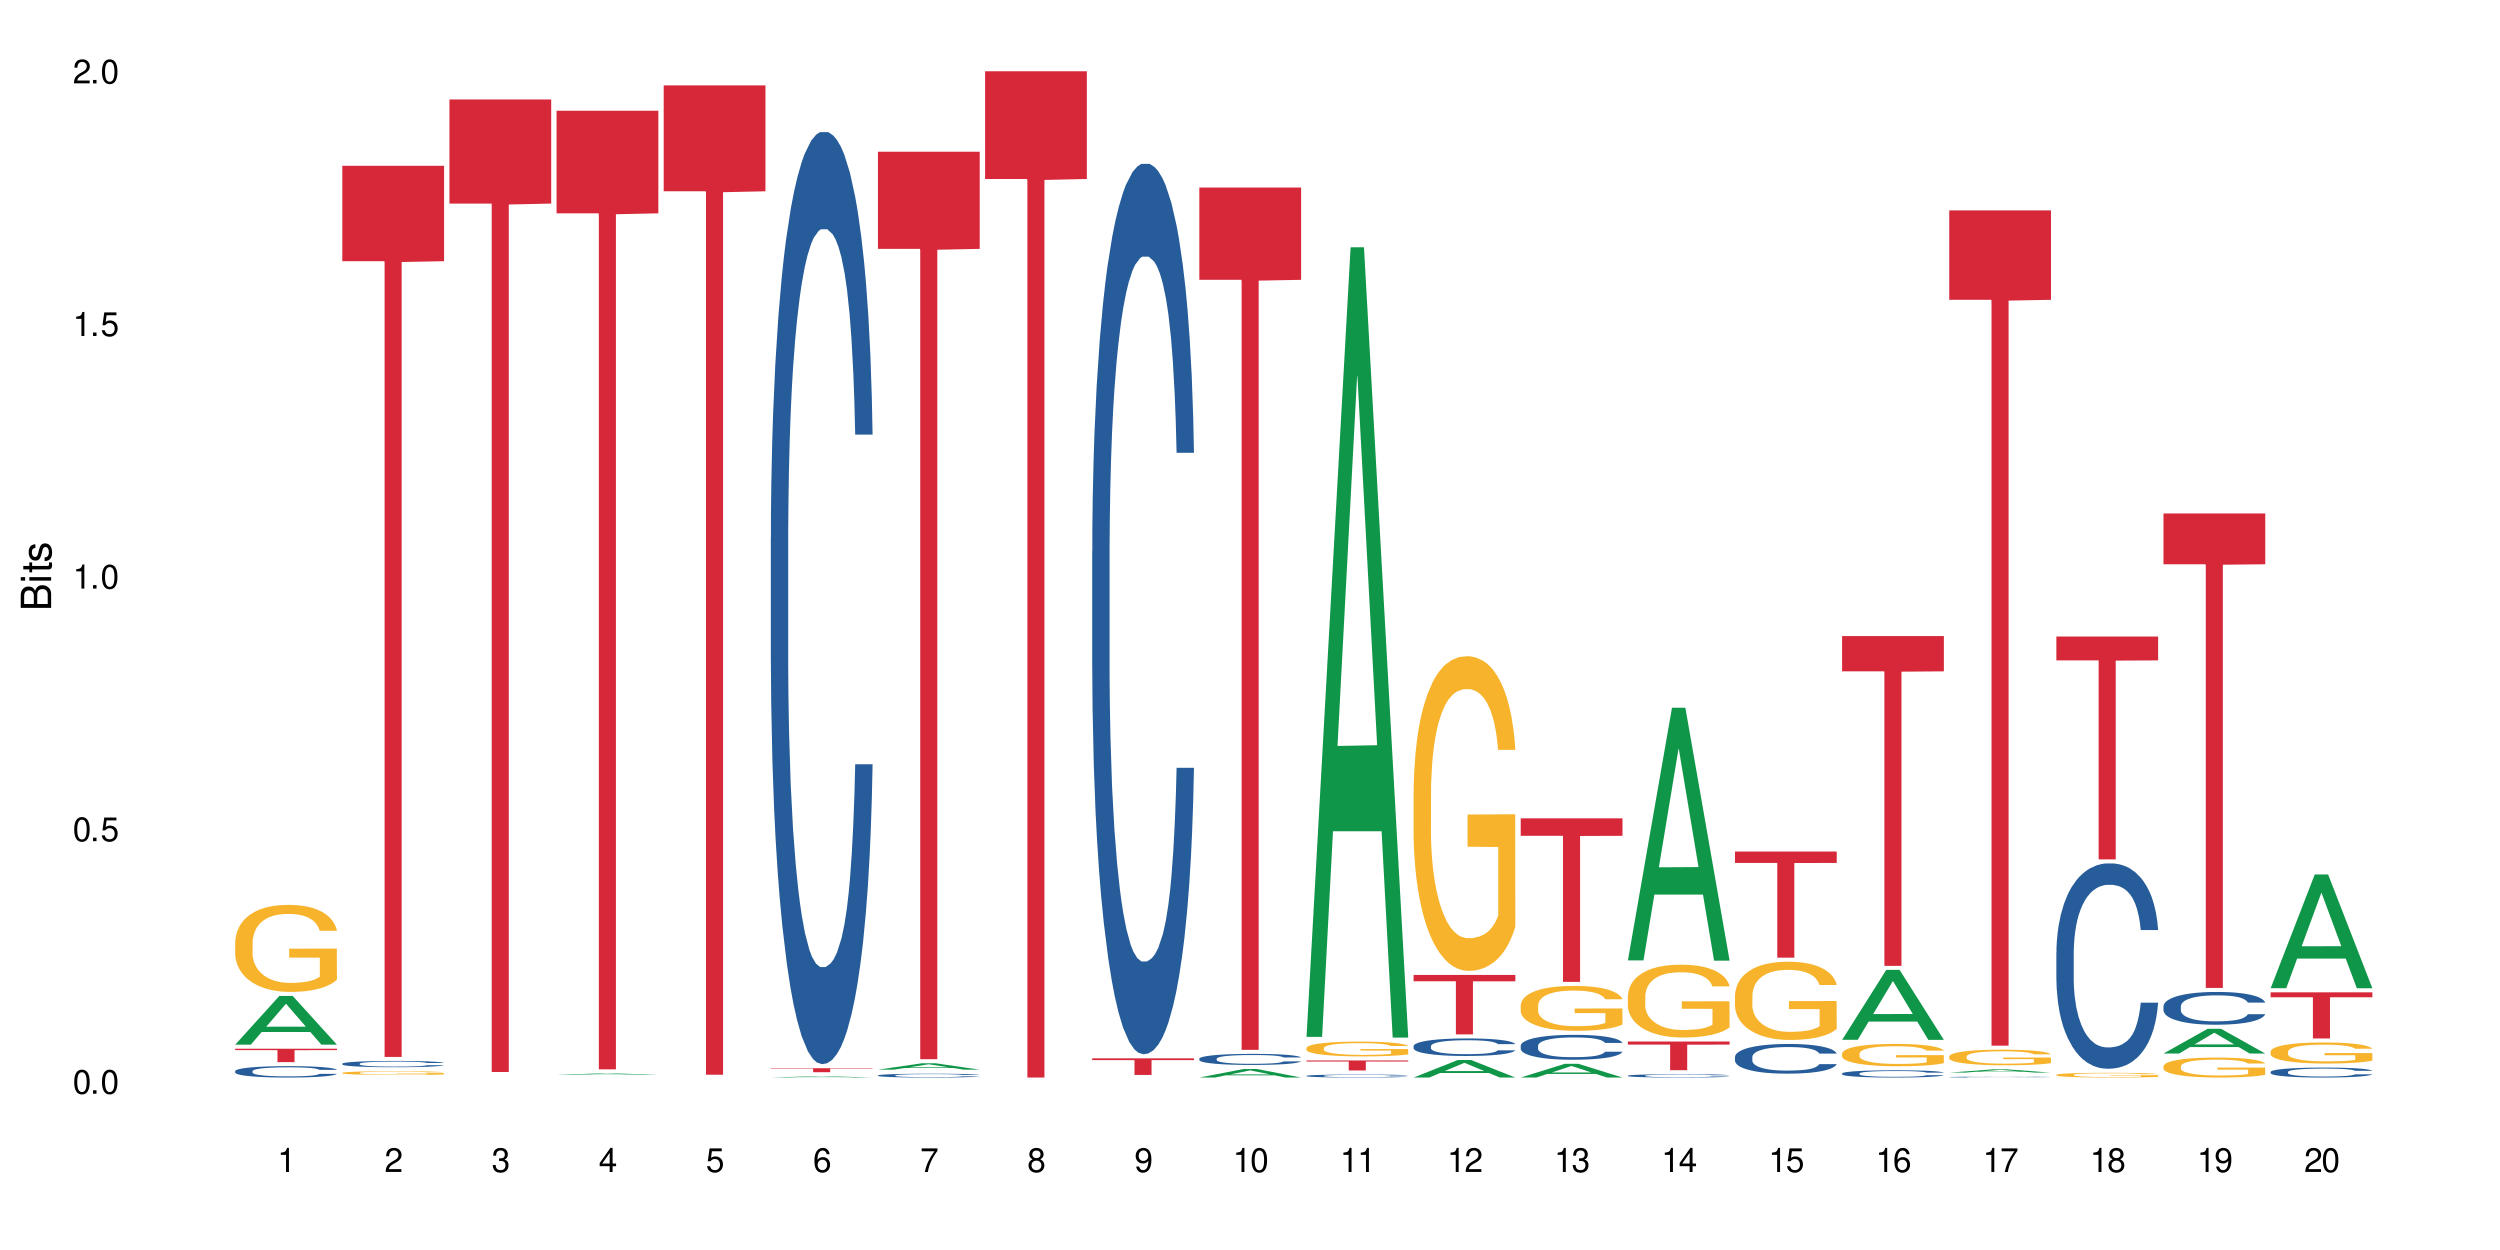 <?xml version="1.0" encoding="UTF-8"?>
<svg xmlns="http://www.w3.org/2000/svg" xmlns:xlink="http://www.w3.org/1999/xlink" width="720" height="360" viewBox="0 0 720 360">
<defs>
<g>
<g id="glyph-0-0">
</g>
<g id="glyph-0-1">
<path d="M 2.641 -6.938 C 2 -6.938 1.422 -6.656 1.078 -6.172 C 0.641 -5.562 0.406 -4.641 0.406 -3.359 C 0.406 -1.016 1.188 0.219 2.641 0.219 C 4.078 0.219 4.859 -1.016 4.859 -3.297 C 4.859 -4.641 4.656 -5.547 4.203 -6.172 C 3.844 -6.656 3.281 -6.938 2.641 -6.938 Z M 2.641 -6.188 C 3.547 -6.188 4 -5.25 4 -3.375 C 4 -1.406 3.562 -0.484 2.625 -0.484 C 1.734 -0.484 1.281 -1.438 1.281 -3.344 C 1.281 -5.25 1.734 -6.188 2.641 -6.188 Z M 2.641 -6.188 "/>
</g>
<g id="glyph-0-2">
<path d="M 1.828 -1 L 0.828 -1 L 0.828 0 L 1.828 0 Z M 1.828 -1 "/>
</g>
<g id="glyph-0-3">
<path d="M 4.562 -6.797 L 1.062 -6.797 L 0.547 -3.094 L 1.328 -3.094 C 1.719 -3.562 2.047 -3.734 2.578 -3.734 C 3.484 -3.734 4.062 -3.109 4.062 -2.094 C 4.062 -1.125 3.484 -0.531 2.578 -0.531 C 1.828 -0.531 1.375 -0.906 1.188 -1.672 L 0.328 -1.672 C 0.453 -1.109 0.547 -0.844 0.75 -0.594 C 1.125 -0.078 1.828 0.219 2.594 0.219 C 3.969 0.219 4.922 -0.781 4.922 -2.219 C 4.922 -3.562 4.031 -4.484 2.719 -4.484 C 2.25 -4.484 1.859 -4.359 1.469 -4.062 L 1.734 -5.969 L 4.562 -5.969 Z M 4.562 -6.797 "/>
</g>
<g id="glyph-0-4">
<path d="M 2.484 -4.938 L 2.484 0 L 3.328 0 L 3.328 -6.938 L 2.766 -6.938 C 2.469 -5.875 2.281 -5.734 0.984 -5.562 L 0.984 -4.938 Z M 2.484 -4.938 "/>
</g>
<g id="glyph-0-5">
<path d="M 4.859 -0.828 L 1.281 -0.828 C 1.359 -1.406 1.672 -1.781 2.5 -2.281 L 3.469 -2.828 C 4.406 -3.344 4.906 -4.062 4.906 -4.906 C 4.906 -5.484 4.672 -6.031 4.266 -6.406 C 3.859 -6.766 3.375 -6.938 2.719 -6.938 C 1.859 -6.938 1.219 -6.625 0.844 -6.031 C 0.609 -5.672 0.5 -5.234 0.484 -4.531 L 1.328 -4.531 C 1.359 -5.016 1.406 -5.281 1.531 -5.516 C 1.75 -5.938 2.188 -6.203 2.703 -6.203 C 3.469 -6.203 4.031 -5.641 4.031 -4.891 C 4.031 -4.344 3.719 -3.859 3.125 -3.516 L 2.234 -3 C 0.812 -2.172 0.406 -1.531 0.328 -0.016 L 4.859 -0.016 Z M 4.859 -0.828 "/>
</g>
<g id="glyph-0-6">
<path d="M 2.125 -3.188 L 2.578 -3.188 C 3.5 -3.188 3.984 -2.766 3.984 -1.922 C 3.984 -1.062 3.469 -0.531 2.594 -0.531 C 1.656 -0.531 1.203 -1 1.156 -2.016 L 0.312 -2.016 C 0.344 -1.453 0.438 -1.094 0.609 -0.781 C 0.953 -0.109 1.625 0.219 2.547 0.219 C 3.953 0.219 4.859 -0.625 4.859 -1.938 C 4.859 -2.828 4.516 -3.297 3.703 -3.594 C 4.344 -3.844 4.656 -4.328 4.656 -5.031 C 4.656 -6.219 3.875 -6.938 2.578 -6.938 C 1.203 -6.938 0.484 -6.172 0.453 -4.703 L 1.297 -4.703 C 1.312 -5.125 1.344 -5.359 1.453 -5.578 C 1.641 -5.969 2.062 -6.203 2.594 -6.203 C 3.344 -6.203 3.797 -5.75 3.797 -5 C 3.797 -4.516 3.609 -4.219 3.25 -4.047 C 3.016 -3.953 2.703 -3.922 2.125 -3.906 Z M 2.125 -3.188 "/>
</g>
<g id="glyph-0-7">
<path d="M 3.141 -1.672 L 3.141 0 L 3.984 0 L 3.984 -1.672 L 4.984 -1.672 L 4.984 -2.438 L 3.984 -2.438 L 3.984 -6.938 L 3.359 -6.938 L 0.266 -2.578 L 0.266 -1.672 Z M 3.141 -2.438 L 1 -2.438 L 3.141 -5.5 Z M 3.141 -2.438 "/>
</g>
<g id="glyph-0-8">
<path d="M 4.781 -5.125 C 4.609 -6.266 3.891 -6.938 2.844 -6.938 C 2.094 -6.938 1.422 -6.578 1.031 -5.953 C 0.594 -5.266 0.406 -4.422 0.406 -3.172 C 0.406 -2 0.578 -1.25 0.984 -0.641 C 1.359 -0.078 1.953 0.219 2.703 0.219 C 3.984 0.219 4.922 -0.75 4.922 -2.094 C 4.922 -3.375 4.062 -4.281 2.844 -4.281 C 2.172 -4.281 1.641 -4.031 1.281 -3.516 C 1.281 -5.234 1.828 -6.188 2.797 -6.188 C 3.391 -6.188 3.797 -5.797 3.938 -5.125 Z M 2.734 -3.531 C 3.547 -3.531 4.062 -2.953 4.062 -2.031 C 4.062 -1.156 3.484 -0.531 2.703 -0.531 C 1.922 -0.531 1.328 -1.188 1.328 -2.078 C 1.328 -2.938 1.906 -3.531 2.734 -3.531 Z M 2.734 -3.531 "/>
</g>
<g id="glyph-0-9">
<path d="M 4.984 -6.797 L 0.438 -6.797 L 0.438 -5.969 L 4.109 -5.969 C 2.5 -3.656 1.828 -2.234 1.328 0 L 2.219 0 C 2.594 -2.172 3.453 -4.047 4.984 -6.094 Z M 4.984 -6.797 "/>
</g>
<g id="glyph-0-10">
<path d="M 3.75 -3.656 C 4.469 -4.094 4.688 -4.438 4.688 -5.078 C 4.688 -6.172 3.844 -6.938 2.641 -6.938 C 1.438 -6.938 0.594 -6.172 0.594 -5.094 C 0.594 -4.438 0.812 -4.094 1.516 -3.656 C 0.734 -3.266 0.359 -2.703 0.359 -1.922 C 0.359 -0.656 1.281 0.219 2.641 0.219 C 3.984 0.219 4.922 -0.656 4.922 -1.922 C 4.922 -2.703 4.531 -3.266 3.75 -3.656 Z M 2.641 -6.188 C 3.359 -6.188 3.812 -5.75 3.812 -5.062 C 3.812 -4.406 3.344 -3.984 2.641 -3.984 C 1.922 -3.984 1.453 -4.406 1.453 -5.078 C 1.453 -5.75 1.922 -6.188 2.641 -6.188 Z M 2.641 -3.266 C 3.484 -3.266 4.062 -2.719 4.062 -1.906 C 4.062 -1.078 3.484 -0.531 2.625 -0.531 C 1.797 -0.531 1.219 -1.094 1.219 -1.906 C 1.219 -2.719 1.781 -3.266 2.641 -3.266 Z M 2.641 -3.266 "/>
</g>
<g id="glyph-0-11">
<path d="M 0.516 -1.578 C 0.672 -0.453 1.406 0.219 2.438 0.219 C 3.188 0.219 3.859 -0.141 4.266 -0.766 C 4.688 -1.453 4.891 -2.297 4.891 -3.547 C 4.891 -4.719 4.703 -5.453 4.312 -6.078 C 3.938 -6.641 3.344 -6.938 2.594 -6.938 C 1.297 -6.938 0.359 -5.969 0.359 -4.625 C 0.359 -3.344 1.234 -2.453 2.453 -2.453 C 3.094 -2.453 3.578 -2.672 4.016 -3.203 C 4 -1.484 3.469 -0.531 2.5 -0.531 C 1.906 -0.531 1.484 -0.906 1.359 -1.578 Z M 2.578 -6.203 C 3.375 -6.203 3.969 -5.531 3.969 -4.641 C 3.969 -3.797 3.391 -3.188 2.547 -3.188 C 1.734 -3.188 1.234 -3.766 1.234 -4.688 C 1.234 -5.562 1.797 -6.203 2.578 -6.203 Z M 2.578 -6.203 "/>
</g>
<g id="glyph-1-0">
</g>
<g id="glyph-1-1">
<path d="M 0 -0.953 L 0 -4.891 C 0 -5.719 -0.234 -6.344 -0.734 -6.797 C -1.188 -7.234 -1.812 -7.469 -2.5 -7.469 C -3.547 -7.469 -4.188 -7 -4.625 -5.875 C -4.984 -6.688 -5.625 -7.094 -6.531 -7.094 C -7.172 -7.094 -7.734 -6.859 -8.141 -6.391 C -8.562 -5.922 -8.75 -5.344 -8.75 -4.5 L -8.75 -0.953 Z M -4.984 -2.062 L -7.766 -2.062 L -7.766 -4.219 C -7.766 -4.844 -7.688 -5.203 -7.453 -5.5 C -7.219 -5.812 -6.859 -5.969 -6.375 -5.969 C -5.891 -5.969 -5.531 -5.812 -5.297 -5.5 C -5.062 -5.203 -4.984 -4.844 -4.984 -4.219 Z M -0.984 -2.062 L -4 -2.062 L -4 -4.781 C -4 -5.766 -3.438 -6.359 -2.484 -6.359 C -1.547 -6.359 -0.984 -5.766 -0.984 -4.781 Z M -0.984 -2.062 "/>
</g>
<g id="glyph-1-2">
<path d="M -6.281 -1.797 L -6.281 -0.797 L 0 -0.797 L 0 -1.797 Z M -8.75 -1.797 L -8.75 -0.797 L -7.484 -0.797 L -7.484 -1.797 Z M -8.75 -1.797 "/>
</g>
<g id="glyph-1-3">
<path d="M -6.281 -3.047 L -6.281 -2.016 L -8.016 -2.016 L -8.016 -1.016 L -6.281 -1.016 L -6.281 -0.172 L -5.469 -0.172 L -5.469 -1.016 L -0.719 -1.016 C -0.078 -1.016 0.281 -1.453 0.281 -2.234 C 0.281 -2.5 0.25 -2.719 0.188 -3.047 L -0.641 -3.047 C -0.609 -2.906 -0.594 -2.766 -0.594 -2.562 C -0.594 -2.141 -0.719 -2.016 -1.156 -2.016 L -5.469 -2.016 L -5.469 -3.047 Z M -6.281 -3.047 "/>
</g>
<g id="glyph-1-4">
<path d="M -4.531 -5.25 C -5.766 -5.25 -6.469 -4.422 -6.469 -2.969 C -6.469 -1.516 -5.719 -0.562 -4.547 -0.562 C -3.562 -0.562 -3.094 -1.062 -2.734 -2.562 L -2.516 -3.484 C -2.344 -4.188 -2.094 -4.469 -1.641 -4.469 C -1.047 -4.469 -0.641 -3.875 -0.641 -3 C -0.641 -2.453 -0.797 -2 -1.062 -1.75 C -1.25 -1.594 -1.422 -1.531 -1.875 -1.469 L -1.875 -0.406 C -0.422 -0.453 0.281 -1.266 0.281 -2.922 C 0.281 -4.5 -0.5 -5.516 -1.719 -5.516 C -2.656 -5.516 -3.172 -4.984 -3.469 -3.734 L -3.703 -2.766 C -3.891 -1.953 -4.156 -1.609 -4.594 -1.609 C -5.188 -1.609 -5.547 -2.125 -5.547 -2.938 C -5.547 -3.75 -5.203 -4.172 -4.531 -4.203 Z M -4.531 -5.25 "/>
</g>
</g>
</defs>
<rect x="-72" y="-36" width="864" height="432" fill="rgb(100%, 100%, 100%)" fill-opacity="1"/>
<path fill-rule="nonzero" fill="rgb(6.275%, 58.824%, 28.235%)" fill-opacity="1" d="M 67.73 300.855 L 67.762 300.844 L 80.445 286.836 L 84.297 286.836 L 97.043 300.871 L 92.562 300.871 L 89.371 297.207 L 75.371 297.207 L 72.238 300.855 L 67.73 300.855 L 76.719 295.691 L 88.086 295.68 L 82.418 289.129 L 82.355 289.117 L 82.293 289.156 L 76.688 295.68 L 76.719 295.691 Z M 67.73 300.855 "/>
<path fill-rule="nonzero" fill="rgb(14.51%, 36.078%, 60%)" fill-opacity="1" d="M 67.73 308.48 L 67.766 308.477 L 67.766 308.402 L 67.875 308.289 L 68.125 308.145 L 68.375 308.047 L 69.02 307.871 L 69.91 307.699 L 70.84 307.566 L 71.52 307.488 L 72.129 307.43 L 73.523 307.32 L 74.414 307.262 L 75.379 307.211 L 76.559 307.16 L 77.418 307.129 L 79.348 307.082 L 80.777 307.062 L 81.887 307.051 L 84.281 307.051 L 85.711 307.062 L 86.746 307.078 L 87.891 307.102 L 88.855 307.129 L 90.535 307.195 L 92.035 307.281 L 92.715 307.328 L 93.789 307.422 L 94.609 307.512 L 95.184 307.59 L 95.824 307.699 L 96.398 307.836 L 96.828 307.988 L 97.043 308.117 L 92.035 308.117 L 91.785 307.996 L 91.5 307.902 L 90.965 307.781 L 90.43 307.695 L 89.68 307.605 L 89 307.551 L 88.07 307.492 L 87.246 307.457 L 86.391 307.43 L 85.566 307.41 L 83.996 307.395 L 82.172 307.395 L 81.492 307.398 L 80.098 307.422 L 79.348 307.445 L 78.277 307.488 L 77.523 307.527 L 76.633 307.586 L 76.023 307.637 L 75.273 307.715 L 74.738 307.785 L 74.129 307.883 L 73.773 307.957 L 73.449 308.043 L 73.164 308.141 L 72.949 308.246 L 72.805 308.355 L 72.734 308.465 L 72.734 308.93 L 72.805 309.035 L 72.984 309.164 L 73.449 309.348 L 74.129 309.504 L 74.914 309.629 L 75.668 309.719 L 76.094 309.762 L 76.668 309.812 L 77.562 309.871 L 78.848 309.93 L 79.598 309.953 L 80.742 309.98 L 81.922 309.992 L 83.496 309.992 L 84.887 309.98 L 85.816 309.965 L 86.781 309.941 L 88.105 309.887 L 88.926 309.84 L 89.641 309.785 L 90.18 309.727 L 90.535 309.68 L 91.07 309.586 L 91.5 309.484 L 91.824 309.379 L 92.035 309.277 L 97.043 309.277 L 96.828 309.398 L 96.504 309.516 L 96.184 309.602 L 95.684 309.707 L 95.109 309.797 L 94.289 309.902 L 93.609 309.973 L 92.715 310.047 L 91.895 310.105 L 91 310.156 L 89.68 310.215 L 88.82 310.246 L 87.891 310.273 L 86.781 310.297 L 85.387 310.316 L 83.887 310.328 L 82.492 310.332 L 80.992 310.328 L 79.883 310.312 L 78.418 310.289 L 76.594 310.234 L 75.273 310.176 L 74.238 310.121 L 73.344 310.059 L 72.344 309.98 L 71.055 309.848 L 70.27 309.746 L 69.734 309.66 L 69.125 309.543 L 68.695 309.438 L 68.195 309.27 L 67.84 309.059 L 67.73 308.895 Z M 67.73 308.48 "/>
<path fill-rule="nonzero" fill="rgb(96.863%, 70.196%, 16.863%)" fill-opacity="1" d="M 67.73 271.34 L 67.766 271.316 L 67.766 270.859 L 67.91 269.828 L 68.266 268.406 L 68.73 267.238 L 69.23 266.324 L 69.555 265.844 L 70.09 265.156 L 70.555 264.652 L 71.734 263.621 L 73.234 262.66 L 74.059 262.25 L 74.988 261.859 L 76.309 261.426 L 76.918 261.266 L 78.777 260.898 L 80.887 260.668 L 83.207 260.602 L 84.281 260.621 L 85.746 260.715 L 87.746 260.965 L 88.891 261.195 L 89.785 261.426 L 90.715 261.723 L 91.859 262.18 L 92.93 262.73 L 93.789 263.277 L 94.645 263.965 L 95.359 264.699 L 95.969 265.5 L 96.504 266.461 L 96.828 267.262 L 97.043 268.066 L 92.074 268.066 L 91.785 267.262 L 91.465 266.645 L 90.93 265.891 L 90.395 265.34 L 89.855 264.906 L 88.855 264.309 L 87.996 263.941 L 86.926 263.621 L 85.891 263.418 L 84.711 263.277 L 83.996 263.234 L 82.102 263.234 L 80.383 263.395 L 79.383 263.578 L 78.668 263.762 L 77.668 264.102 L 77.059 264.379 L 76.703 264.562 L 75.629 265.27 L 74.914 265.914 L 74.523 266.348 L 74.023 267.035 L 73.664 267.652 L 73.27 268.566 L 73.059 269.254 L 72.77 270.812 L 72.734 274.934 L 72.844 275.805 L 73.059 276.742 L 73.344 277.566 L 73.773 278.438 L 74.199 279.102 L 74.953 279.996 L 75.594 280.59 L 76.094 280.98 L 77.059 281.598 L 77.453 281.805 L 78.383 282.215 L 79.348 282.535 L 80.527 282.812 L 81.422 282.949 L 82.852 283.062 L 84.672 283.062 L 86.82 282.926 L 88.176 282.742 L 89.105 282.559 L 89.715 282.398 L 90.465 282.148 L 91 281.918 L 91.5 281.664 L 92.109 281.277 L 92.109 275.805 L 83.281 275.781 L 83.281 273.215 L 97.004 273.195 L 97.043 282.148 L 96.289 282.766 L 95.359 283.359 L 94.469 283.816 L 93.539 284.207 L 92.215 284.641 L 91.145 284.918 L 89.5 285.238 L 87.996 285.445 L 86.426 285.582 L 85.031 285.648 L 83.387 285.672 L 81.922 285.629 L 80.348 285.488 L 79.098 285.305 L 77.953 285.078 L 76.809 284.781 L 75.379 284.301 L 74.449 283.91 L 73.484 283.43 L 72.52 282.855 L 71.664 282.238 L 71.09 281.758 L 70.52 281.207 L 69.91 280.52 L 69.34 279.742 L 68.91 279.031 L 68.516 278.23 L 68.23 277.477 L 67.945 276.445 L 67.801 275.621 L 67.73 274.91 Z M 67.73 271.34 "/>
<path fill-rule="nonzero" fill="rgb(83.922%, 15.686%, 22.353%)" fill-opacity="1" d="M 67.73 302.035 L 97.043 302.035 L 97.043 302.445 L 84.824 302.449 L 84.824 305.887 L 79.91 305.887 L 79.91 302.453 L 79.84 302.445 L 67.73 302.445 Z M 67.73 302.035 "/>
<path fill-rule="nonzero" fill="rgb(14.51%, 36.078%, 60%)" fill-opacity="1" d="M 98.582 306.34 L 98.621 306.336 L 98.621 306.297 L 98.727 306.234 L 98.977 306.156 L 99.227 306.102 L 99.871 306.004 L 100.766 305.91 L 101.695 305.836 L 102.371 305.793 L 102.98 305.762 L 104.375 305.699 L 105.27 305.668 L 106.234 305.641 L 107.414 305.613 L 108.27 305.598 L 110.199 305.57 L 111.629 305.559 L 112.738 305.555 L 115.133 305.555 L 116.562 305.559 L 117.602 305.566 L 118.742 305.582 L 119.707 305.598 L 121.391 305.633 L 122.891 305.68 L 123.57 305.703 L 124.641 305.758 L 125.465 305.805 L 126.035 305.848 L 126.68 305.91 L 127.25 305.984 L 127.68 306.066 L 127.895 306.141 L 122.891 306.141 L 122.641 306.074 L 122.355 306.023 L 121.816 305.953 L 121.281 305.906 L 120.531 305.859 L 119.852 305.828 L 118.922 305.797 L 118.102 305.777 L 117.242 305.762 L 116.422 305.75 L 114.848 305.742 L 113.023 305.742 L 112.344 305.746 L 110.953 305.758 L 110.199 305.77 L 109.129 305.793 L 108.379 305.812 L 107.484 305.848 L 106.875 305.875 L 106.125 305.918 L 105.59 305.957 L 104.98 306.012 L 104.625 306.051 L 104.305 306.098 L 104.016 306.152 L 103.801 306.211 L 103.66 306.273 L 103.59 306.332 L 103.59 306.586 L 103.66 306.648 L 103.84 306.715 L 104.305 306.816 L 104.98 306.906 L 105.77 306.973 L 106.52 307.023 L 106.949 307.047 L 107.52 307.074 L 108.414 307.105 L 109.699 307.141 L 110.449 307.152 L 111.594 307.164 L 112.773 307.172 L 114.348 307.172 L 115.742 307.164 L 116.672 307.156 L 117.637 307.145 L 118.957 307.117 L 119.781 307.09 L 120.496 307.059 L 121.031 307.027 L 121.391 307 L 121.926 306.949 L 122.355 306.895 L 122.676 306.836 L 122.891 306.777 L 127.895 306.777 L 127.68 306.844 L 127.359 306.91 L 127.035 306.957 L 126.535 307.016 L 125.965 307.066 L 125.141 307.125 L 124.461 307.164 L 123.57 307.203 L 122.746 307.234 L 121.852 307.262 L 120.531 307.297 L 119.672 307.312 L 118.742 307.328 L 117.637 307.34 L 116.242 307.352 L 114.742 307.359 L 113.348 307.359 L 111.844 307.355 L 110.738 307.352 L 109.27 307.336 L 107.449 307.305 L 106.125 307.273 L 105.09 307.242 L 104.195 307.211 L 103.195 307.164 L 101.906 307.094 L 101.121 307.035 L 100.586 306.992 L 99.977 306.926 L 99.551 306.867 L 99.047 306.777 L 98.691 306.66 L 98.582 306.566 Z M 98.582 306.34 "/>
<path fill-rule="nonzero" fill="rgb(96.863%, 70.196%, 16.863%)" fill-opacity="1" d="M 98.582 308.98 L 98.621 308.98 L 98.621 308.961 L 98.762 308.918 L 99.121 308.855 L 99.586 308.805 L 100.086 308.77 L 100.406 308.746 L 100.941 308.719 L 101.406 308.695 L 102.586 308.652 L 104.09 308.613 L 104.91 308.594 L 105.84 308.578 L 107.164 308.559 L 107.77 308.551 L 109.629 308.539 L 111.738 308.527 L 114.062 308.523 L 115.133 308.527 L 116.598 308.531 L 118.602 308.539 L 119.746 308.551 L 120.637 308.559 L 121.566 308.57 L 122.711 308.59 L 123.785 308.613 L 124.641 308.637 L 125.5 308.668 L 126.215 308.699 L 126.82 308.734 L 127.359 308.773 L 127.68 308.809 L 127.895 308.84 L 122.926 308.84 L 122.641 308.809 L 122.316 308.781 L 121.781 308.75 L 121.246 308.727 L 120.711 308.707 L 119.707 308.684 L 118.852 308.668 L 117.777 308.652 L 116.742 308.645 L 115.562 308.637 L 112.953 308.637 L 111.238 308.645 L 110.238 308.652 L 109.523 308.66 L 108.52 308.672 L 107.914 308.684 L 107.555 308.691 L 106.484 308.723 L 105.77 308.75 L 105.375 308.77 L 104.875 308.797 L 104.516 308.824 L 104.125 308.863 L 103.91 308.891 L 103.625 308.957 L 103.59 309.133 L 103.695 309.172 L 103.91 309.211 L 104.195 309.246 L 104.625 309.281 L 105.055 309.309 L 105.805 309.348 L 106.449 309.375 L 106.949 309.391 L 107.914 309.418 L 108.305 309.426 L 109.234 309.441 L 110.199 309.457 L 111.379 309.469 L 112.273 309.473 L 113.703 309.48 L 115.527 309.48 L 117.672 309.473 L 119.031 309.465 L 119.957 309.457 L 120.566 309.449 L 121.316 309.441 L 121.852 309.43 L 122.355 309.418 L 122.961 309.402 L 122.961 309.172 L 114.133 309.168 L 114.133 309.059 L 127.859 309.059 L 127.895 309.441 L 127.145 309.465 L 126.215 309.492 L 125.32 309.512 L 124.391 309.527 L 123.07 309.547 L 121.996 309.559 L 120.352 309.57 L 118.852 309.578 L 117.277 309.586 L 115.883 309.59 L 114.238 309.59 L 112.773 309.586 L 111.203 309.582 L 109.949 309.574 L 108.809 309.562 L 107.664 309.551 L 106.234 309.531 L 105.305 309.516 L 104.34 309.496 L 103.375 309.469 L 102.516 309.445 L 101.945 309.422 L 101.371 309.398 L 100.766 309.371 L 100.191 309.336 L 99.762 309.309 L 99.371 309.273 L 99.086 309.242 L 98.797 309.199 L 98.656 309.164 L 98.582 309.133 Z M 98.582 308.98 "/>
<path fill-rule="nonzero" fill="rgb(83.922%, 15.686%, 22.353%)" fill-opacity="1" d="M 98.582 47.75 L 127.895 47.75 L 127.895 75.223 L 115.68 75.461 L 115.68 304.391 L 110.766 304.391 L 110.766 75.703 L 110.691 75.223 L 98.582 75.223 Z M 98.582 47.75 "/>
<path fill-rule="nonzero" fill="rgb(83.922%, 15.686%, 22.353%)" fill-opacity="1" d="M 129.438 28.648 L 158.746 28.648 L 158.746 58.629 L 146.531 58.895 L 146.531 308.738 L 141.617 308.738 L 141.617 59.156 L 141.547 58.629 L 129.438 58.629 Z M 129.438 28.648 "/>
<path fill-rule="nonzero" fill="rgb(6.275%, 58.824%, 28.235%)" fill-opacity="1" d="M 160.289 309.543 L 160.32 309.543 L 173.004 309.133 L 176.855 309.133 L 189.602 309.543 L 185.121 309.543 L 181.93 309.438 L 167.93 309.438 L 164.801 309.543 L 160.289 309.543 L 169.277 309.395 L 180.645 309.395 L 174.977 309.199 L 174.914 309.199 L 174.852 309.203 L 169.246 309.395 L 169.277 309.395 Z M 160.289 309.543 "/>
<path fill-rule="nonzero" fill="rgb(83.922%, 15.686%, 22.353%)" fill-opacity="1" d="M 160.289 31.887 L 189.602 31.887 L 189.602 61.441 L 177.383 61.699 L 177.383 307.969 L 172.469 307.969 L 172.469 61.961 L 172.398 61.441 L 160.289 61.441 Z M 160.289 31.887 "/>
<path fill-rule="nonzero" fill="rgb(83.922%, 15.686%, 22.353%)" fill-opacity="1" d="M 191.145 24.59 L 220.453 24.59 L 220.453 55.09 L 208.238 55.355 L 208.238 309.523 L 203.324 309.523 L 203.324 55.625 L 203.25 55.09 L 191.145 55.09 Z M 191.145 24.59 "/>
<path fill-rule="nonzero" fill="rgb(6.275%, 58.824%, 28.235%)" fill-opacity="1" d="M 221.996 310.332 L 222.027 310.332 L 234.711 309.957 L 238.562 309.957 L 251.305 310.332 L 246.828 310.332 L 243.633 310.234 L 229.637 310.234 L 226.504 310.332 L 221.996 310.332 L 230.984 310.195 L 242.352 310.191 L 236.684 310.016 L 236.621 310.016 L 236.559 310.02 L 230.953 310.191 L 230.984 310.195 Z M 221.996 310.332 "/>
<path fill-rule="nonzero" fill="rgb(14.51%, 36.078%, 60%)" fill-opacity="1" d="M 221.996 154.848 L 222.031 154.602 L 222.031 148.711 L 222.137 139.387 L 222.391 127.609 L 222.641 119.512 L 223.281 105.035 L 224.176 91.051 L 225.105 80.254 L 225.785 73.875 L 226.391 68.969 L 227.785 59.891 L 228.68 55.227 L 229.645 51.055 L 230.824 46.887 L 231.684 44.434 L 233.613 40.508 L 235.043 38.789 L 236.148 38.051 L 238.547 38.051 L 239.977 39.035 L 241.012 40.262 L 242.156 42.223 L 243.121 44.434 L 244.801 49.828 L 246.301 56.699 L 246.98 60.625 L 248.055 68.23 L 248.875 75.594 L 249.445 81.973 L 250.09 91.051 L 250.664 102.094 L 251.09 114.605 L 251.305 125.156 L 246.301 125.156 L 246.051 115.344 L 245.766 107.734 L 245.23 97.676 L 244.691 90.559 L 243.941 83.445 L 243.262 78.781 L 242.336 74.121 L 241.512 71.176 L 240.652 68.969 L 239.832 67.496 L 238.258 66.023 L 236.438 66.023 L 235.758 66.516 L 234.363 68.477 L 233.613 70.195 L 232.539 73.629 L 231.789 76.82 L 230.895 81.727 L 230.289 85.898 L 229.539 92.277 L 229 97.922 L 228.395 106.02 L 228.035 112.152 L 227.715 119.023 L 227.43 127.121 L 227.215 135.707 L 227.07 144.785 L 227 153.617 L 227 191.652 L 227.07 200.484 L 227.25 210.789 L 227.715 225.758 L 228.395 238.762 L 229.18 249.066 L 229.93 256.426 L 230.359 259.863 L 230.93 263.789 L 231.824 268.695 L 233.113 273.602 L 233.863 275.566 L 235.008 277.527 L 236.188 278.508 L 237.758 278.508 L 239.152 277.527 L 240.082 276.301 L 241.047 274.34 L 242.371 270.168 L 243.191 266.242 L 243.906 261.578 L 244.441 256.918 L 244.801 252.992 L 245.336 245.387 L 245.766 237.043 L 246.086 228.457 L 246.301 220.113 L 251.305 220.113 L 251.09 229.926 L 250.77 239.496 L 250.449 246.613 L 249.949 255.199 L 249.375 262.805 L 248.555 271.395 L 247.875 277.039 L 246.98 283.172 L 246.16 287.832 L 245.266 292.004 L 243.941 296.91 L 243.086 299.367 L 242.156 301.574 L 241.047 303.535 L 239.652 305.254 L 238.152 306.234 L 236.758 306.48 L 235.258 305.992 L 234.148 305.008 L 232.684 302.801 L 230.859 298.383 L 229.539 293.723 L 228.5 289.059 L 227.605 284.152 L 226.605 277.527 L 225.32 266.73 L 224.535 258.391 L 223.996 251.52 L 223.391 241.949 L 222.961 233.363 L 222.461 219.621 L 222.102 202.203 L 221.996 188.707 Z M 221.996 154.848 "/>
<path fill-rule="nonzero" fill="rgb(83.922%, 15.686%, 22.353%)" fill-opacity="1" d="M 221.996 307.645 L 251.305 307.645 L 251.305 307.77 L 239.09 307.77 L 239.09 308.793 L 234.176 308.793 L 234.176 307.77 L 221.996 307.77 Z M 221.996 307.645 "/>
<path fill-rule="nonzero" fill="rgb(6.275%, 58.824%, 28.235%)" fill-opacity="1" d="M 252.848 308.066 L 252.879 308.066 L 265.562 306.215 L 269.414 306.215 L 282.16 308.07 L 277.68 308.07 L 274.488 307.586 L 260.488 307.586 L 257.359 308.066 L 252.848 308.066 L 261.836 307.387 L 273.203 307.383 L 267.535 306.52 L 267.473 306.516 L 267.41 306.523 L 261.805 307.383 L 261.836 307.387 Z M 252.848 308.066 "/>
<path fill-rule="nonzero" fill="rgb(14.51%, 36.078%, 60%)" fill-opacity="1" d="M 252.848 309.711 L 252.883 309.711 L 252.883 309.688 L 252.992 309.648 L 253.242 309.602 L 253.492 309.566 L 254.137 309.508 L 255.027 309.449 L 255.957 309.406 L 256.637 309.379 L 257.246 309.359 L 258.641 309.324 L 259.531 309.305 L 260.496 309.285 L 261.676 309.27 L 262.535 309.258 L 264.465 309.242 L 265.895 309.234 L 269.398 309.234 L 270.828 309.238 L 271.863 309.242 L 273.008 309.25 L 273.973 309.258 L 275.652 309.281 L 277.156 309.309 L 277.832 309.324 L 278.906 309.355 L 279.727 309.387 L 280.301 309.414 L 280.945 309.449 L 281.516 309.496 L 281.945 309.547 L 282.16 309.59 L 277.156 309.59 L 276.906 309.551 L 276.617 309.52 L 276.082 309.477 L 275.547 309.449 L 274.797 309.418 L 274.117 309.398 L 273.188 309.383 L 272.363 309.367 L 271.508 309.359 L 270.684 309.355 L 269.113 309.348 L 267.289 309.348 L 266.609 309.352 L 265.215 309.359 L 264.465 309.363 L 263.395 309.379 L 262.641 309.391 L 261.75 309.41 L 261.141 309.43 L 260.391 309.457 L 259.855 309.477 L 259.246 309.512 L 258.891 309.535 L 258.566 309.566 L 258.281 309.598 L 258.066 309.633 L 257.926 309.672 L 257.852 309.707 L 257.852 309.863 L 257.926 309.898 L 258.102 309.941 L 258.566 310 L 259.246 310.055 L 260.031 310.098 L 260.785 310.129 L 261.211 310.141 L 261.785 310.156 L 262.68 310.176 L 263.965 310.199 L 264.715 310.207 L 265.859 310.215 L 267.039 310.219 L 268.613 310.219 L 270.004 310.215 L 270.934 310.207 L 271.898 310.199 L 273.223 310.184 L 274.043 310.168 L 274.758 310.148 L 275.297 310.129 L 275.652 310.113 L 276.188 310.082 L 276.617 310.047 L 276.941 310.012 L 277.156 309.98 L 282.16 309.98 L 281.945 310.02 L 281.621 310.059 L 281.301 310.086 L 280.801 310.121 L 280.23 310.152 L 279.406 310.188 L 278.727 310.211 L 277.832 310.238 L 277.012 310.258 L 276.117 310.273 L 274.797 310.293 L 273.938 310.305 L 273.008 310.312 L 271.898 310.32 L 270.508 310.328 L 269.004 310.332 L 266.109 310.332 L 265 310.328 L 263.535 310.316 L 261.715 310.301 L 260.391 310.281 L 259.355 310.262 L 258.461 310.242 L 257.461 310.215 L 256.172 310.168 L 255.387 310.137 L 254.852 310.105 L 254.242 310.066 L 253.812 310.031 L 253.312 309.977 L 252.957 309.906 L 252.848 309.852 Z M 252.848 309.711 "/>
<path fill-rule="nonzero" fill="rgb(83.922%, 15.686%, 22.353%)" fill-opacity="1" d="M 252.848 43.699 L 282.16 43.699 L 282.16 71.676 L 269.941 71.922 L 269.941 305.051 L 265.027 305.051 L 265.027 72.164 L 264.957 71.676 L 252.848 71.676 Z M 252.848 43.699 "/>
<path fill-rule="nonzero" fill="rgb(83.922%, 15.686%, 22.353%)" fill-opacity="1" d="M 283.703 20.527 L 313.012 20.527 L 313.012 51.547 L 300.797 51.82 L 300.797 310.332 L 295.883 310.332 L 295.883 52.094 L 295.809 51.547 L 283.703 51.547 Z M 283.703 20.527 "/>
<path fill-rule="nonzero" fill="rgb(14.51%, 36.078%, 60%)" fill-opacity="1" d="M 314.555 158.77 L 314.59 158.535 L 314.59 152.906 L 314.695 144 L 314.949 132.75 L 315.199 125.012 L 315.84 111.184 L 316.734 97.82 L 317.664 87.508 L 318.344 81.414 L 318.949 76.727 L 320.344 68.051 L 321.238 63.598 L 322.203 59.613 L 323.383 55.629 L 324.242 53.285 L 326.172 49.535 L 327.602 47.895 L 328.711 47.191 L 331.105 47.191 L 332.535 48.129 L 333.57 49.301 L 334.715 51.176 L 335.68 53.285 L 337.359 58.441 L 338.859 65.004 L 339.539 68.754 L 340.613 76.023 L 341.434 83.055 L 342.004 89.148 L 342.648 97.82 L 343.223 108.371 L 343.648 120.324 L 343.863 130.406 L 338.859 130.406 L 338.609 121.027 L 338.324 113.762 L 337.789 104.152 L 337.25 97.352 L 336.5 90.555 L 335.82 86.102 L 334.895 81.648 L 334.07 78.836 L 333.211 76.727 L 332.391 75.32 L 330.816 73.914 L 328.996 73.914 L 328.316 74.383 L 326.922 76.258 L 326.172 77.898 L 325.098 81.18 L 324.348 84.227 L 323.453 88.914 L 322.848 92.898 L 322.098 98.996 L 321.559 104.387 L 320.953 112.121 L 320.594 117.98 L 320.273 124.543 L 319.988 132.281 L 319.773 140.484 L 319.629 149.156 L 319.559 157.598 L 319.559 193.93 L 319.629 202.367 L 319.809 212.211 L 320.273 226.512 L 320.953 238.934 L 321.738 248.781 L 322.488 255.812 L 322.918 259.094 L 323.492 262.844 L 324.383 267.531 L 325.672 272.223 L 326.422 274.098 L 327.566 275.973 L 328.746 276.91 L 330.316 276.91 L 331.711 275.973 L 332.641 274.801 L 333.605 272.926 L 334.93 268.938 L 335.75 265.188 L 336.465 260.734 L 337 256.281 L 337.359 252.531 L 337.895 245.266 L 338.324 237.293 L 338.645 229.09 L 338.859 221.121 L 343.863 221.121 L 343.648 230.496 L 343.328 239.637 L 343.008 246.438 L 342.508 254.641 L 341.934 261.906 L 341.113 270.113 L 340.434 275.504 L 339.539 281.363 L 338.719 285.816 L 337.824 289.801 L 336.5 294.488 L 335.645 296.832 L 334.715 298.945 L 333.605 300.82 L 332.211 302.461 L 330.711 303.398 L 329.316 303.633 L 327.816 303.164 L 326.707 302.227 L 325.242 300.117 L 323.418 295.895 L 322.098 291.441 L 321.059 286.988 L 320.168 282.301 L 319.164 275.973 L 317.879 265.656 L 317.094 257.688 L 316.555 251.125 L 315.949 241.984 L 315.52 233.777 L 315.02 220.652 L 314.66 204.008 L 314.555 191.117 Z M 314.555 158.77 "/>
<path fill-rule="nonzero" fill="rgb(83.922%, 15.686%, 22.353%)" fill-opacity="1" d="M 314.555 304.797 L 343.863 304.797 L 343.863 305.309 L 331.648 305.312 L 331.648 309.59 L 326.734 309.59 L 326.734 305.316 L 326.664 305.309 L 314.555 305.309 Z M 314.555 304.797 "/>
<path fill-rule="nonzero" fill="rgb(6.275%, 58.824%, 28.235%)" fill-opacity="1" d="M 345.406 310.332 L 345.438 310.328 L 358.121 307.871 L 361.973 307.871 L 374.719 310.332 L 370.238 310.332 L 367.047 309.691 L 353.047 309.691 L 349.918 310.332 L 345.406 310.332 L 354.395 309.422 L 365.762 309.422 L 360.094 308.273 L 360.031 308.27 L 359.969 308.277 L 354.363 309.422 L 354.395 309.422 Z M 345.406 310.332 "/>
<path fill-rule="nonzero" fill="rgb(14.51%, 36.078%, 60%)" fill-opacity="1" d="M 345.406 304.906 L 345.441 304.902 L 345.441 304.832 L 345.551 304.723 L 345.801 304.582 L 346.051 304.484 L 346.695 304.312 L 347.586 304.148 L 348.516 304.02 L 349.195 303.941 L 349.805 303.887 L 351.199 303.777 L 352.09 303.723 L 353.055 303.672 L 354.234 303.621 L 355.094 303.594 L 357.023 303.547 L 358.453 303.527 L 359.562 303.52 L 361.957 303.52 L 363.387 303.531 L 364.422 303.543 L 365.566 303.566 L 366.531 303.594 L 368.211 303.656 L 369.715 303.738 L 370.391 303.785 L 371.465 303.875 L 372.285 303.965 L 372.859 304.039 L 373.504 304.148 L 374.074 304.277 L 374.504 304.426 L 374.719 304.551 L 369.715 304.551 L 369.465 304.438 L 369.176 304.344 L 368.641 304.227 L 368.105 304.141 L 367.355 304.059 L 366.676 304 L 365.746 303.945 L 364.922 303.91 L 364.066 303.887 L 363.242 303.867 L 361.672 303.852 L 359.848 303.852 L 359.168 303.855 L 357.773 303.879 L 357.023 303.898 L 355.953 303.941 L 355.199 303.977 L 354.309 304.035 L 353.699 304.086 L 352.949 304.16 L 352.414 304.23 L 351.805 304.324 L 351.449 304.398 L 351.125 304.48 L 350.84 304.574 L 350.625 304.676 L 350.484 304.785 L 350.41 304.891 L 350.41 305.344 L 350.484 305.445 L 350.66 305.57 L 351.125 305.746 L 351.805 305.902 L 352.59 306.023 L 353.344 306.109 L 353.77 306.152 L 354.344 306.199 L 355.238 306.258 L 356.523 306.316 L 357.273 306.34 L 358.418 306.363 L 359.598 306.375 L 361.172 306.375 L 362.562 306.363 L 363.492 306.348 L 364.457 306.324 L 365.781 306.273 L 366.605 306.227 L 367.32 306.172 L 367.855 306.117 L 368.211 306.07 L 368.75 305.98 L 369.176 305.883 L 369.5 305.777 L 369.715 305.68 L 374.719 305.68 L 374.504 305.797 L 374.18 305.91 L 373.859 305.996 L 373.359 306.098 L 372.789 306.188 L 371.965 306.289 L 371.285 306.355 L 370.391 306.43 L 369.57 306.484 L 368.676 306.535 L 367.355 306.594 L 366.496 306.621 L 365.566 306.648 L 364.457 306.672 L 363.066 306.691 L 361.562 306.703 L 360.168 306.707 L 358.668 306.699 L 357.559 306.688 L 356.094 306.66 L 354.273 306.609 L 352.949 306.555 L 351.914 306.5 L 351.02 306.441 L 350.02 306.363 L 348.73 306.234 L 347.945 306.133 L 347.41 306.055 L 346.801 305.938 L 346.371 305.836 L 345.871 305.676 L 345.516 305.469 L 345.406 305.309 Z M 345.406 304.906 "/>
<path fill-rule="nonzero" fill="rgb(83.922%, 15.686%, 22.353%)" fill-opacity="1" d="M 345.406 54.004 L 374.719 54.004 L 374.719 80.59 L 362.5 80.82 L 362.5 302.355 L 357.586 302.355 L 357.586 81.055 L 357.516 80.59 L 345.406 80.59 Z M 345.406 54.004 "/>
<path fill-rule="nonzero" fill="rgb(6.275%, 58.824%, 28.235%)" fill-opacity="1" d="M 376.262 298.613 L 376.293 298.398 L 388.973 71.215 L 392.824 71.215 L 405.57 298.824 L 401.094 298.824 L 397.898 239.41 L 383.902 239.41 L 380.77 298.613 L 376.262 298.613 L 385.246 214.832 L 396.613 214.621 L 390.945 108.402 L 390.883 108.188 L 390.82 108.828 L 385.215 214.621 L 385.246 214.832 Z M 376.262 298.613 "/>
<path fill-rule="nonzero" fill="rgb(14.51%, 36.078%, 60%)" fill-opacity="1" d="M 376.262 309.844 L 376.297 309.844 L 376.297 309.824 L 376.402 309.793 L 376.652 309.754 L 376.902 309.73 L 377.547 309.684 L 378.441 309.637 L 379.371 309.602 L 380.051 309.582 L 380.656 309.566 L 382.051 309.535 L 382.945 309.52 L 383.91 309.508 L 385.09 309.496 L 385.945 309.488 L 387.879 309.473 L 389.309 309.469 L 390.414 309.465 L 392.809 309.465 L 394.238 309.469 L 395.277 309.473 L 396.418 309.48 L 397.387 309.488 L 399.066 309.504 L 400.566 309.527 L 401.246 309.539 L 402.316 309.562 L 403.141 309.586 L 403.711 309.609 L 404.355 309.637 L 404.926 309.672 L 405.355 309.715 L 405.57 309.746 L 400.566 309.746 L 400.316 309.715 L 400.031 309.691 L 399.492 309.66 L 398.957 309.637 L 398.207 309.613 L 397.527 309.598 L 396.598 309.582 L 395.777 309.574 L 394.918 309.566 L 394.098 309.562 L 392.523 309.555 L 390.699 309.555 L 390.023 309.559 L 388.629 309.562 L 387.879 309.57 L 386.805 309.582 L 386.055 309.59 L 385.16 309.605 L 384.555 309.621 L 383.801 309.641 L 383.266 309.66 L 382.66 309.684 L 382.301 309.703 L 381.98 309.727 L 381.691 309.754 L 381.48 309.781 L 381.336 309.809 L 381.266 309.84 L 381.266 309.961 L 381.336 309.988 L 381.516 310.023 L 381.98 310.07 L 382.66 310.113 L 383.445 310.148 L 384.195 310.172 L 384.625 310.184 L 385.195 310.195 L 386.09 310.211 L 387.375 310.227 L 388.129 310.234 L 389.27 310.238 L 390.449 310.242 L 392.023 310.242 L 393.418 310.238 L 394.348 310.234 L 395.312 310.23 L 396.633 310.215 L 397.457 310.203 L 398.172 310.188 L 398.707 310.172 L 399.066 310.16 L 399.602 310.137 L 400.031 310.109 L 400.352 310.082 L 400.566 310.055 L 405.57 310.055 L 405.355 310.086 L 405.035 310.117 L 404.711 310.141 L 404.211 310.168 L 403.641 310.191 L 402.816 310.219 L 402.141 310.238 L 401.246 310.258 L 400.422 310.273 L 399.531 310.285 L 398.207 310.301 L 397.348 310.309 L 396.418 310.316 L 395.312 310.324 L 393.918 310.328 L 392.418 310.332 L 389.52 310.332 L 388.414 310.328 L 386.949 310.32 L 385.125 310.305 L 383.801 310.293 L 382.766 310.277 L 381.871 310.262 L 380.871 310.238 L 379.586 310.203 L 378.797 310.176 L 378.262 310.156 L 377.652 310.125 L 377.227 310.098 L 376.727 310.051 L 376.367 309.996 L 376.262 309.953 Z M 376.262 309.844 "/>
<path fill-rule="nonzero" fill="rgb(96.863%, 70.196%, 16.863%)" fill-opacity="1" d="M 376.262 301.809 L 376.297 301.809 L 376.297 301.73 L 376.438 301.555 L 376.797 301.312 L 377.262 301.117 L 377.762 300.961 L 378.082 300.879 L 378.621 300.762 L 379.082 300.676 L 380.262 300.504 L 381.766 300.34 L 382.586 300.27 L 383.516 300.203 L 384.84 300.129 L 385.445 300.102 L 387.305 300.039 L 389.414 300 L 391.738 299.988 L 392.809 299.992 L 394.273 300.008 L 396.277 300.051 L 397.422 300.09 L 398.312 300.129 L 399.242 300.18 L 400.387 300.258 L 401.461 300.352 L 402.316 300.445 L 403.176 300.559 L 403.891 300.684 L 404.5 300.82 L 405.035 300.984 L 405.355 301.121 L 405.57 301.254 L 400.602 301.254 L 400.316 301.121 L 399.996 301.016 L 399.457 300.887 L 398.922 300.793 L 398.387 300.719 L 397.387 300.617 L 396.527 300.555 L 395.453 300.504 L 394.418 300.469 L 393.238 300.445 L 392.523 300.438 L 390.629 300.438 L 388.914 300.465 L 387.914 300.496 L 387.199 300.527 L 386.195 300.582 L 385.59 300.629 L 385.23 300.66 L 384.16 300.781 L 383.445 300.891 L 383.051 300.965 L 382.551 301.082 L 382.195 301.184 L 381.801 301.34 L 381.586 301.457 L 381.301 301.723 L 381.266 302.422 L 381.371 302.566 L 381.586 302.727 L 381.871 302.867 L 382.301 303.016 L 382.73 303.125 L 383.48 303.277 L 384.125 303.379 L 384.625 303.445 L 385.59 303.551 L 385.984 303.586 L 386.91 303.656 L 387.879 303.707 L 389.055 303.754 L 389.949 303.777 L 391.379 303.797 L 393.203 303.797 L 395.348 303.773 L 396.707 303.742 L 397.637 303.711 L 398.242 303.688 L 398.992 303.645 L 399.531 303.605 L 400.031 303.562 L 400.637 303.496 L 400.637 302.566 L 391.809 302.562 L 391.809 302.129 L 405.535 302.125 L 405.57 303.645 L 404.82 303.746 L 403.891 303.848 L 402.996 303.926 L 402.066 303.992 L 400.746 304.066 L 399.672 304.113 L 398.027 304.168 L 396.527 304.203 L 394.953 304.227 L 393.559 304.238 L 391.918 304.242 L 390.449 304.234 L 388.879 304.211 L 387.625 304.18 L 386.484 304.141 L 385.34 304.09 L 383.91 304.008 L 382.98 303.941 L 382.016 303.859 L 381.051 303.762 L 380.191 303.66 L 379.621 303.578 L 379.047 303.484 L 378.441 303.367 L 377.867 303.234 L 377.441 303.113 L 377.047 302.98 L 376.762 302.852 L 376.473 302.676 L 376.332 302.535 L 376.262 302.418 Z M 376.262 301.809 "/>
<path fill-rule="nonzero" fill="rgb(83.922%, 15.686%, 22.353%)" fill-opacity="1" d="M 376.262 305.406 L 405.57 305.406 L 405.57 305.715 L 393.355 305.719 L 393.355 308.301 L 388.441 308.301 L 388.441 305.719 L 388.367 305.715 L 376.262 305.715 Z M 376.262 305.406 "/>
<path fill-rule="nonzero" fill="rgb(6.275%, 58.824%, 28.235%)" fill-opacity="1" d="M 407.113 310.328 L 407.145 310.324 L 419.828 305.285 L 423.68 305.285 L 436.422 310.332 L 431.945 310.332 L 428.75 309.016 L 414.754 309.016 L 411.621 310.328 L 407.113 310.328 L 416.102 308.469 L 427.469 308.465 L 421.801 306.109 L 421.738 306.105 L 421.676 306.117 L 416.07 308.465 L 416.102 308.469 Z M 407.113 310.328 "/>
<path fill-rule="nonzero" fill="rgb(14.51%, 36.078%, 60%)" fill-opacity="1" d="M 407.113 301.27 L 407.148 301.266 L 407.148 301.152 L 407.258 300.977 L 407.508 300.758 L 407.758 300.605 L 408.398 300.332 L 409.293 300.07 L 410.223 299.867 L 410.902 299.746 L 411.508 299.652 L 412.902 299.484 L 413.797 299.395 L 414.762 299.316 L 415.941 299.238 L 416.801 299.191 L 418.73 299.117 L 420.16 299.086 L 421.27 299.07 L 423.664 299.07 L 425.094 299.09 L 426.129 299.113 L 427.273 299.152 L 428.238 299.191 L 429.918 299.293 L 431.418 299.422 L 432.098 299.496 L 433.172 299.641 L 433.992 299.777 L 434.566 299.898 L 435.207 300.07 L 435.781 300.277 L 436.207 300.512 L 436.422 300.711 L 431.418 300.711 L 431.168 300.527 L 430.883 300.383 L 430.348 300.191 L 429.812 300.059 L 429.059 299.926 L 428.379 299.84 L 427.453 299.75 L 426.629 299.695 L 425.773 299.652 L 424.949 299.625 L 423.375 299.598 L 421.555 299.598 L 420.875 299.605 L 419.48 299.645 L 418.73 299.676 L 417.656 299.742 L 416.906 299.801 L 416.012 299.895 L 415.406 299.973 L 414.656 300.09 L 414.117 300.199 L 413.512 300.352 L 413.152 300.465 L 412.832 300.594 L 412.547 300.746 L 412.332 300.91 L 412.188 301.078 L 412.117 301.246 L 412.117 301.961 L 412.188 302.125 L 412.367 302.32 L 412.832 302.602 L 413.512 302.848 L 414.297 303.039 L 415.047 303.18 L 415.477 303.242 L 416.051 303.316 L 416.941 303.41 L 418.23 303.5 L 418.98 303.539 L 420.125 303.574 L 421.305 303.594 L 422.875 303.594 L 424.27 303.574 L 425.199 303.551 L 426.164 303.516 L 427.488 303.438 L 428.309 303.363 L 429.023 303.277 L 429.559 303.188 L 429.918 303.113 L 430.453 302.973 L 430.883 302.812 L 431.203 302.652 L 431.418 302.496 L 436.422 302.496 L 436.207 302.68 L 435.887 302.859 L 435.566 302.996 L 435.066 303.156 L 434.492 303.301 L 433.672 303.461 L 432.992 303.566 L 432.098 303.684 L 431.277 303.77 L 430.383 303.848 L 429.059 303.941 L 428.203 303.988 L 427.273 304.027 L 426.164 304.066 L 424.77 304.098 L 423.27 304.117 L 421.875 304.121 L 420.375 304.109 L 419.266 304.094 L 417.801 304.051 L 415.977 303.969 L 414.656 303.879 L 413.617 303.793 L 412.727 303.699 L 411.723 303.574 L 410.438 303.371 L 409.652 303.215 L 409.113 303.086 L 408.508 302.906 L 408.078 302.746 L 407.578 302.488 L 407.219 302.16 L 407.113 301.906 Z M 407.113 301.27 "/>
<path fill-rule="nonzero" fill="rgb(96.863%, 70.196%, 16.863%)" fill-opacity="1" d="M 407.113 227.801 L 407.148 227.719 L 407.148 226.062 L 407.293 222.336 L 407.648 217.203 L 408.113 212.984 L 408.613 209.672 L 408.938 207.934 L 409.473 205.449 L 409.938 203.629 L 411.117 199.906 L 412.617 196.43 L 413.441 194.938 L 414.367 193.531 L 415.691 191.957 L 416.301 191.379 L 418.156 190.055 L 420.266 189.227 L 422.59 188.977 L 423.664 189.062 L 425.129 189.391 L 427.129 190.305 L 428.273 191.129 L 429.168 191.957 L 430.098 193.035 L 431.242 194.691 L 432.312 196.676 L 433.172 198.664 L 434.027 201.145 L 434.742 203.797 L 435.352 206.691 L 435.887 210.168 L 436.207 213.066 L 436.422 215.965 L 431.453 215.965 L 431.168 213.066 L 430.848 210.832 L 430.312 208.098 L 429.773 206.113 L 429.238 204.539 L 428.238 202.387 L 427.379 201.062 L 426.309 199.906 L 425.27 199.16 L 424.09 198.664 L 423.375 198.496 L 421.48 198.496 L 419.766 199.078 L 418.766 199.738 L 418.051 200.402 L 417.051 201.645 L 416.441 202.637 L 416.086 203.297 L 415.012 205.863 L 414.297 208.184 L 413.906 209.754 L 413.402 212.238 L 413.047 214.473 L 412.652 217.785 L 412.438 220.266 L 412.152 225.895 L 412.117 240.797 L 412.223 243.941 L 412.438 247.336 L 412.727 250.312 L 413.152 253.461 L 413.582 255.859 L 414.332 259.09 L 414.977 261.242 L 415.477 262.648 L 416.441 264.883 L 416.836 265.629 L 417.766 267.117 L 418.73 268.277 L 419.91 269.27 L 420.805 269.766 L 422.234 270.18 L 424.055 270.18 L 426.199 269.684 L 427.559 269.023 L 428.488 268.359 L 429.098 267.781 L 429.848 266.871 L 430.383 266.043 L 430.883 265.133 L 431.492 263.723 L 431.492 243.941 L 422.66 243.859 L 422.66 234.586 L 436.387 234.504 L 436.422 266.871 L 435.672 269.105 L 434.742 271.258 L 433.852 272.91 L 432.922 274.32 L 431.598 275.891 L 430.527 276.887 L 428.883 278.043 L 427.379 278.789 L 425.809 279.285 L 424.414 279.535 L 422.77 279.617 L 421.305 279.449 L 419.73 278.953 L 418.48 278.293 L 417.336 277.465 L 416.191 276.387 L 414.762 274.648 L 413.832 273.242 L 412.867 271.504 L 411.902 269.434 L 411.043 267.199 L 410.473 265.461 L 409.902 263.477 L 409.293 260.992 L 408.723 258.18 L 408.293 255.613 L 407.898 252.715 L 407.613 249.984 L 407.328 246.258 L 407.184 243.277 L 407.113 240.711 Z M 407.113 227.801 "/>
<path fill-rule="nonzero" fill="rgb(83.922%, 15.686%, 22.353%)" fill-opacity="1" d="M 407.113 280.781 L 436.422 280.781 L 436.422 282.613 L 424.207 282.629 L 424.207 297.906 L 419.293 297.906 L 419.293 282.645 L 419.223 282.613 L 407.113 282.613 Z M 407.113 280.781 "/>
<path fill-rule="nonzero" fill="rgb(6.275%, 58.824%, 28.235%)" fill-opacity="1" d="M 437.965 310.328 L 437.996 310.324 L 450.68 306.371 L 454.531 306.371 L 467.277 310.332 L 462.797 310.332 L 459.605 309.297 L 445.605 309.297 L 442.477 310.328 L 437.965 310.328 L 446.953 308.871 L 458.32 308.867 L 452.652 307.02 L 452.59 307.016 L 452.527 307.023 L 446.922 308.867 L 446.953 308.871 Z M 437.965 310.328 "/>
<path fill-rule="nonzero" fill="rgb(14.51%, 36.078%, 60%)" fill-opacity="1" d="M 437.965 301.16 L 438 301.152 L 438 300.996 L 438.109 300.746 L 438.359 300.43 L 438.609 300.215 L 439.254 299.828 L 440.145 299.457 L 441.074 299.168 L 441.754 298.996 L 442.363 298.867 L 443.758 298.625 L 444.648 298.5 L 445.613 298.387 L 446.793 298.277 L 447.652 298.211 L 449.582 298.105 L 451.012 298.059 L 452.121 298.039 L 454.516 298.039 L 455.945 298.066 L 456.98 298.098 L 458.125 298.152 L 459.09 298.211 L 460.77 298.355 L 462.273 298.539 L 462.949 298.645 L 464.023 298.848 L 464.844 299.043 L 465.418 299.215 L 466.062 299.457 L 466.633 299.75 L 467.062 300.086 L 467.277 300.367 L 462.273 300.367 L 462.023 300.105 L 461.734 299.902 L 461.199 299.633 L 460.664 299.441 L 459.914 299.254 L 459.234 299.129 L 458.305 299.004 L 457.48 298.926 L 456.625 298.867 L 455.801 298.828 L 454.23 298.789 L 452.406 298.789 L 451.727 298.801 L 450.332 298.852 L 449.582 298.898 L 448.512 298.992 L 447.762 299.074 L 446.867 299.207 L 446.258 299.316 L 445.508 299.488 L 444.973 299.641 L 444.363 299.855 L 444.008 300.02 L 443.684 300.203 L 443.398 300.418 L 443.184 300.648 L 443.043 300.891 L 442.969 301.125 L 442.969 302.141 L 443.043 302.375 L 443.219 302.652 L 443.684 303.051 L 444.363 303.398 L 445.152 303.672 L 445.902 303.871 L 446.332 303.961 L 446.902 304.066 L 447.797 304.199 L 449.082 304.328 L 449.832 304.383 L 450.977 304.434 L 452.156 304.461 L 453.73 304.461 L 455.125 304.434 L 456.051 304.402 L 457.02 304.348 L 458.34 304.238 L 459.164 304.133 L 459.879 304.008 L 460.414 303.883 L 460.77 303.777 L 461.309 303.574 L 461.734 303.352 L 462.059 303.125 L 462.273 302.902 L 467.277 302.902 L 467.062 303.164 L 466.738 303.418 L 466.418 303.609 L 465.918 303.836 L 465.348 304.039 L 464.523 304.27 L 463.844 304.422 L 462.949 304.586 L 462.129 304.707 L 461.234 304.82 L 459.914 304.949 L 459.055 305.016 L 458.125 305.074 L 457.02 305.129 L 455.625 305.172 L 454.121 305.199 L 452.727 305.207 L 451.227 305.191 L 450.117 305.168 L 448.652 305.109 L 446.832 304.992 L 445.508 304.867 L 444.473 304.742 L 443.578 304.609 L 442.578 304.434 L 441.289 304.145 L 440.504 303.922 L 439.969 303.738 L 439.359 303.484 L 438.93 303.254 L 438.43 302.887 L 438.074 302.422 L 437.965 302.062 Z M 437.965 301.16 "/>
<path fill-rule="nonzero" fill="rgb(96.863%, 70.196%, 16.863%)" fill-opacity="1" d="M 437.965 289.484 L 438 289.473 L 438 289.234 L 438.145 288.703 L 438.504 287.973 L 438.965 287.367 L 439.469 286.898 L 439.789 286.648 L 440.324 286.293 L 440.789 286.035 L 441.969 285.504 L 443.469 285.008 L 444.293 284.793 L 445.223 284.594 L 446.543 284.367 L 447.152 284.285 L 449.012 284.098 L 451.121 283.98 L 453.441 283.945 L 454.516 283.957 L 455.98 284.004 L 457.984 284.133 L 459.125 284.25 L 460.02 284.367 L 460.949 284.523 L 462.094 284.758 L 463.164 285.043 L 464.023 285.324 L 464.883 285.68 L 465.598 286.059 L 466.203 286.473 L 466.738 286.969 L 467.062 287.379 L 467.277 287.793 L 462.309 287.793 L 462.023 287.379 L 461.699 287.062 L 461.164 286.672 L 460.629 286.391 L 460.09 286.164 L 459.09 285.855 L 458.234 285.668 L 457.16 285.504 L 456.125 285.398 L 454.945 285.324 L 454.23 285.301 L 452.336 285.301 L 450.621 285.387 L 449.617 285.48 L 448.902 285.574 L 447.902 285.75 L 447.297 285.895 L 446.938 285.988 L 445.867 286.352 L 445.152 286.684 L 444.758 286.91 L 444.258 287.262 L 443.898 287.582 L 443.508 288.055 L 443.293 288.41 L 443.008 289.211 L 442.969 291.336 L 443.078 291.785 L 443.293 292.27 L 443.578 292.695 L 444.008 293.145 L 444.438 293.488 L 445.188 293.949 L 445.828 294.254 L 446.332 294.457 L 447.297 294.773 L 447.688 294.879 L 448.617 295.094 L 449.582 295.258 L 450.762 295.398 L 451.656 295.473 L 453.086 295.531 L 454.91 295.531 L 457.055 295.461 L 458.41 295.363 L 459.34 295.27 L 459.949 295.188 L 460.699 295.059 L 461.234 294.941 L 461.734 294.809 L 462.344 294.609 L 462.344 291.785 L 453.516 291.773 L 453.516 290.453 L 467.242 290.441 L 467.277 295.059 L 466.527 295.375 L 465.598 295.684 L 464.703 295.922 L 463.773 296.121 L 462.449 296.344 L 461.379 296.488 L 459.734 296.652 L 458.234 296.758 L 456.66 296.828 L 455.266 296.863 L 453.621 296.875 L 452.156 296.852 L 450.582 296.781 L 449.332 296.688 L 448.188 296.57 L 447.047 296.414 L 445.613 296.168 L 444.688 295.969 L 443.723 295.719 L 442.754 295.426 L 441.898 295.105 L 441.324 294.855 L 440.754 294.574 L 440.145 294.219 L 439.574 293.816 L 439.145 293.453 L 438.754 293.039 L 438.465 292.648 L 438.18 292.117 L 438.039 291.691 L 437.965 291.324 Z M 437.965 289.484 "/>
<path fill-rule="nonzero" fill="rgb(83.922%, 15.686%, 22.353%)" fill-opacity="1" d="M 437.965 235.672 L 467.277 235.672 L 467.277 240.715 L 455.062 240.762 L 455.062 282.781 L 450.145 282.781 L 450.145 240.805 L 450.074 240.715 L 437.965 240.715 Z M 437.965 235.672 "/>
<path fill-rule="nonzero" fill="rgb(6.275%, 58.824%, 28.235%)" fill-opacity="1" d="M 468.82 276.598 L 468.852 276.527 L 481.531 203.82 L 485.383 203.82 L 498.129 276.664 L 493.652 276.664 L 490.457 257.648 L 476.461 257.648 L 473.328 276.598 L 468.82 276.598 L 477.805 249.785 L 489.172 249.715 L 483.504 215.723 L 483.441 215.652 L 483.379 215.859 L 477.773 249.715 L 477.805 249.785 Z M 468.82 276.598 "/>
<path fill-rule="nonzero" fill="rgb(14.51%, 36.078%, 60%)" fill-opacity="1" d="M 468.82 309.789 L 468.855 309.789 L 468.855 309.77 L 468.961 309.734 L 469.211 309.691 L 469.461 309.664 L 470.105 309.613 L 471 309.562 L 471.93 309.523 L 472.609 309.5 L 473.215 309.484 L 474.609 309.449 L 475.504 309.434 L 476.469 309.418 L 477.648 309.406 L 478.504 309.395 L 480.438 309.383 L 481.867 309.375 L 486.797 309.375 L 487.836 309.383 L 488.98 309.387 L 489.945 309.395 L 491.625 309.414 L 493.125 309.441 L 493.805 309.453 L 494.875 309.48 L 495.699 309.508 L 496.27 309.531 L 496.914 309.562 L 497.484 309.602 L 497.914 309.648 L 498.129 309.684 L 493.125 309.684 L 492.875 309.648 L 492.59 309.621 L 492.051 309.586 L 491.516 309.562 L 490.766 309.535 L 490.086 309.52 L 489.156 309.504 L 488.336 309.492 L 487.477 309.484 L 486.656 309.477 L 485.082 309.473 L 483.258 309.473 L 482.582 309.477 L 481.188 309.48 L 480.438 309.488 L 479.363 309.5 L 478.613 309.512 L 477.719 309.527 L 477.113 309.543 L 476.359 309.566 L 475.824 309.586 L 475.219 309.617 L 474.859 309.637 L 474.539 309.664 L 474.254 309.691 L 474.039 309.723 L 473.895 309.754 L 473.824 309.785 L 473.824 309.922 L 473.895 309.953 L 474.074 309.992 L 474.539 310.043 L 475.219 310.09 L 476.004 310.129 L 476.754 310.152 L 477.184 310.164 L 477.754 310.18 L 478.648 310.199 L 479.934 310.215 L 480.688 310.223 L 481.828 310.23 L 483.008 310.234 L 484.582 310.234 L 485.977 310.23 L 486.906 310.223 L 487.871 310.219 L 489.191 310.203 L 490.016 310.188 L 490.73 310.172 L 491.266 310.156 L 491.625 310.141 L 492.16 310.113 L 492.59 310.086 L 492.91 310.055 L 493.125 310.023 L 498.129 310.023 L 497.914 310.059 L 497.594 310.094 L 497.27 310.117 L 496.77 310.148 L 496.199 310.176 L 495.375 310.207 L 494.699 310.227 L 493.805 310.25 L 492.98 310.266 L 492.09 310.281 L 490.766 310.297 L 489.906 310.309 L 488.98 310.316 L 487.871 310.32 L 486.477 310.328 L 484.977 310.332 L 482.078 310.332 L 480.973 310.328 L 479.508 310.32 L 477.684 310.305 L 476.359 310.285 L 475.324 310.27 L 474.43 310.254 L 473.43 310.23 L 472.145 310.191 L 471.355 310.16 L 470.82 310.137 L 470.211 310.102 L 469.785 310.07 L 469.285 310.023 L 468.926 309.961 L 468.82 309.91 Z M 468.82 309.789 "/>
<path fill-rule="nonzero" fill="rgb(96.863%, 70.196%, 16.863%)" fill-opacity="1" d="M 468.82 286.812 L 468.855 286.793 L 468.855 286.41 L 468.996 285.551 L 469.355 284.359 L 469.82 283.383 L 470.32 282.617 L 470.641 282.215 L 471.18 281.641 L 471.645 281.219 L 472.82 280.355 L 474.324 279.551 L 475.145 279.207 L 476.074 278.883 L 477.398 278.52 L 478.004 278.383 L 479.863 278.078 L 481.973 277.887 L 484.297 277.828 L 485.367 277.848 L 486.832 277.926 L 488.836 278.137 L 489.98 278.328 L 490.875 278.52 L 491.801 278.766 L 492.945 279.148 L 494.02 279.609 L 494.875 280.07 L 495.734 280.645 L 496.449 281.258 L 497.059 281.93 L 497.594 282.734 L 497.914 283.402 L 498.129 284.074 L 493.16 284.074 L 492.875 283.402 L 492.555 282.887 L 492.016 282.254 L 491.48 281.793 L 490.945 281.43 L 489.945 280.934 L 489.086 280.625 L 488.012 280.355 L 486.977 280.184 L 485.797 280.07 L 485.082 280.031 L 483.188 280.031 L 481.473 280.164 L 480.473 280.32 L 479.758 280.473 L 478.754 280.758 L 478.148 280.988 L 477.789 281.145 L 476.719 281.738 L 476.004 282.273 L 475.609 282.637 L 475.109 283.211 L 474.754 283.73 L 474.359 284.496 L 474.145 285.07 L 473.859 286.371 L 473.824 289.82 L 473.93 290.551 L 474.145 291.336 L 474.43 292.023 L 474.859 292.754 L 475.289 293.309 L 476.039 294.055 L 476.684 294.555 L 477.184 294.879 L 478.148 295.395 L 478.543 295.57 L 479.469 295.914 L 480.438 296.184 L 481.617 296.41 L 482.508 296.527 L 483.938 296.621 L 485.762 296.621 L 487.906 296.508 L 489.266 296.355 L 490.195 296.199 L 490.801 296.066 L 491.551 295.855 L 492.09 295.664 L 492.59 295.453 L 493.195 295.129 L 493.195 290.551 L 484.367 290.531 L 484.367 288.383 L 498.094 288.367 L 498.129 295.855 L 497.379 296.375 L 496.449 296.871 L 495.555 297.254 L 494.625 297.582 L 493.305 297.945 L 492.23 298.176 L 490.586 298.441 L 489.086 298.613 L 487.512 298.73 L 486.117 298.789 L 484.477 298.805 L 483.008 298.77 L 481.438 298.652 L 480.184 298.5 L 479.043 298.309 L 477.898 298.059 L 476.469 297.656 L 475.539 297.332 L 474.574 296.93 L 473.609 296.449 L 472.75 295.934 L 472.18 295.531 L 471.605 295.07 L 471 294.496 L 470.426 293.844 L 470 293.25 L 469.605 292.578 L 469.32 291.949 L 469.035 291.086 L 468.891 290.395 L 468.82 289.801 Z M 468.82 286.812 "/>
<path fill-rule="nonzero" fill="rgb(83.922%, 15.686%, 22.353%)" fill-opacity="1" d="M 468.82 299.969 L 498.129 299.969 L 498.129 300.852 L 485.914 300.859 L 485.914 308.211 L 481 308.211 L 481 300.867 L 480.926 300.852 L 468.82 300.852 Z M 468.82 299.969 "/>
<path fill-rule="nonzero" fill="rgb(14.51%, 36.078%, 60%)" fill-opacity="1" d="M 499.672 304.391 L 499.707 304.383 L 499.707 304.195 L 499.816 303.898 L 500.066 303.523 L 500.316 303.266 L 500.957 302.805 L 501.852 302.359 L 502.781 302.016 L 503.461 301.812 L 504.066 301.656 L 505.461 301.367 L 506.355 301.219 L 507.32 301.086 L 508.5 300.953 L 509.359 300.875 L 511.289 300.75 L 512.719 300.695 L 513.828 300.672 L 516.223 300.672 L 517.652 300.703 L 518.688 300.742 L 519.832 300.805 L 520.797 300.875 L 522.477 301.047 L 523.977 301.266 L 524.656 301.391 L 525.73 301.633 L 526.551 301.867 L 527.125 302.07 L 527.766 302.359 L 528.34 302.711 L 528.77 303.109 L 528.98 303.445 L 523.977 303.445 L 523.727 303.133 L 523.441 302.891 L 522.906 302.57 L 522.371 302.344 L 521.617 302.117 L 520.941 301.969 L 520.012 301.82 L 519.188 301.727 L 518.332 301.656 L 517.508 301.609 L 515.934 301.562 L 514.113 301.562 L 513.434 301.578 L 512.039 301.641 L 511.289 301.695 L 510.215 301.805 L 509.465 301.906 L 508.57 302.062 L 507.965 302.195 L 507.215 302.398 L 506.676 302.578 L 506.07 302.836 L 505.711 303.031 L 505.391 303.25 L 505.105 303.508 L 504.891 303.781 L 504.746 304.07 L 504.676 304.352 L 504.676 305.559 L 504.746 305.84 L 504.926 306.168 L 505.391 306.645 L 506.07 307.059 L 506.855 307.387 L 507.605 307.621 L 508.035 307.73 L 508.609 307.855 L 509.5 308.012 L 510.789 308.168 L 511.539 308.23 L 512.684 308.293 L 513.863 308.324 L 515.434 308.324 L 516.828 308.293 L 517.758 308.254 L 518.723 308.191 L 520.047 308.059 L 520.867 307.934 L 521.582 307.785 L 522.121 307.637 L 522.477 307.512 L 523.012 307.27 L 523.441 307.004 L 523.762 306.73 L 523.977 306.465 L 528.98 306.465 L 528.77 306.777 L 528.445 307.082 L 528.125 307.309 L 527.625 307.582 L 527.051 307.824 L 526.23 308.098 L 525.551 308.277 L 524.656 308.473 L 523.836 308.621 L 522.941 308.754 L 521.617 308.91 L 520.762 308.988 L 519.832 309.059 L 518.723 309.117 L 517.328 309.172 L 515.828 309.203 L 514.434 309.211 L 512.934 309.195 L 511.824 309.164 L 510.359 309.094 L 508.535 308.957 L 507.215 308.809 L 506.176 308.66 L 505.285 308.504 L 504.281 308.293 L 502.996 307.949 L 502.211 307.684 L 501.672 307.465 L 501.066 307.16 L 500.637 306.887 L 500.137 306.449 L 499.777 305.895 L 499.672 305.465 Z M 499.672 304.391 "/>
<path fill-rule="nonzero" fill="rgb(96.863%, 70.196%, 16.863%)" fill-opacity="1" d="M 499.672 286.625 L 499.707 286.605 L 499.707 286.195 L 499.852 285.27 L 500.207 283.992 L 500.672 282.941 L 501.172 282.117 L 501.496 281.688 L 502.031 281.07 L 502.496 280.617 L 503.676 279.691 L 505.176 278.824 L 506 278.457 L 506.93 278.105 L 508.25 277.715 L 508.859 277.57 L 510.715 277.242 L 512.824 277.035 L 515.148 276.973 L 516.223 276.996 L 517.688 277.078 L 519.688 277.305 L 520.832 277.508 L 521.727 277.715 L 522.656 277.98 L 523.801 278.395 L 524.871 278.887 L 525.73 279.383 L 526.586 280 L 527.301 280.656 L 527.91 281.379 L 528.445 282.242 L 528.77 282.961 L 528.98 283.684 L 524.012 283.684 L 523.727 282.961 L 523.406 282.406 L 522.871 281.727 L 522.332 281.234 L 521.797 280.844 L 520.797 280.309 L 519.938 279.98 L 518.867 279.691 L 517.828 279.504 L 516.648 279.383 L 515.934 279.34 L 514.039 279.34 L 512.324 279.484 L 511.324 279.648 L 510.609 279.812 L 509.609 280.121 L 509 280.371 L 508.645 280.535 L 507.57 281.172 L 506.855 281.75 L 506.465 282.141 L 505.961 282.758 L 505.605 283.312 L 505.211 284.137 L 504.996 284.754 L 504.711 286.152 L 504.676 289.855 L 504.785 290.641 L 504.996 291.484 L 505.285 292.223 L 505.711 293.004 L 506.141 293.602 L 506.891 294.406 L 507.535 294.941 L 508.035 295.289 L 509 295.848 L 509.395 296.031 L 510.324 296.402 L 511.289 296.691 L 512.469 296.938 L 513.363 297.059 L 514.793 297.164 L 516.613 297.164 L 518.758 297.039 L 520.117 296.875 L 521.047 296.711 L 521.656 296.566 L 522.406 296.34 L 522.941 296.133 L 523.441 295.906 L 524.051 295.559 L 524.051 290.641 L 515.219 290.617 L 515.219 288.312 L 528.945 288.293 L 528.98 296.34 L 528.23 296.895 L 527.301 297.43 L 526.41 297.844 L 525.48 298.191 L 524.156 298.582 L 523.086 298.828 L 521.441 299.117 L 519.938 299.305 L 518.367 299.426 L 516.973 299.488 L 515.328 299.508 L 513.863 299.469 L 512.289 299.344 L 511.039 299.18 L 509.895 298.973 L 508.75 298.707 L 507.32 298.273 L 506.391 297.926 L 505.426 297.492 L 504.461 296.977 L 503.605 296.422 L 503.031 295.988 L 502.461 295.496 L 501.852 294.879 L 501.281 294.18 L 500.852 293.539 L 500.457 292.82 L 500.172 292.141 L 499.887 291.215 L 499.742 290.473 L 499.672 289.836 Z M 499.672 286.625 "/>
<path fill-rule="nonzero" fill="rgb(83.922%, 15.686%, 22.353%)" fill-opacity="1" d="M 499.672 245.25 L 528.98 245.25 L 528.98 248.523 L 516.766 248.551 L 516.766 275.809 L 511.852 275.809 L 511.852 248.578 L 511.781 248.523 L 499.672 248.523 Z M 499.672 245.25 "/>
<path fill-rule="nonzero" fill="rgb(6.275%, 58.824%, 28.235%)" fill-opacity="1" d="M 530.523 299.469 L 530.555 299.449 L 543.238 279.328 L 547.09 279.328 L 559.836 299.488 L 555.355 299.488 L 552.164 294.227 L 538.164 294.227 L 535.035 299.469 L 530.523 299.469 L 539.512 292.051 L 550.879 292.031 L 545.211 282.621 L 545.148 282.602 L 545.086 282.66 L 539.48 292.031 L 539.512 292.051 Z M 530.523 299.469 "/>
<path fill-rule="nonzero" fill="rgb(14.51%, 36.078%, 60%)" fill-opacity="1" d="M 530.523 309.152 L 530.559 309.148 L 530.559 309.105 L 530.668 309.031 L 530.918 308.941 L 531.168 308.879 L 531.812 308.766 L 532.707 308.656 L 533.633 308.57 L 534.312 308.523 L 534.922 308.484 L 536.316 308.414 L 537.207 308.375 L 538.176 308.344 L 539.355 308.312 L 540.211 308.293 L 542.141 308.262 L 543.57 308.25 L 544.68 308.242 L 547.074 308.242 L 548.504 308.25 L 549.539 308.262 L 550.684 308.277 L 551.648 308.293 L 553.328 308.336 L 554.832 308.387 L 555.512 308.418 L 556.582 308.477 L 557.406 308.535 L 557.977 308.586 L 558.621 308.656 L 559.191 308.742 L 559.621 308.84 L 559.836 308.922 L 554.832 308.922 L 554.582 308.844 L 554.293 308.785 L 553.758 308.707 L 553.223 308.652 L 552.473 308.598 L 551.793 308.559 L 550.863 308.523 L 550.043 308.5 L 549.184 308.484 L 548.359 308.473 L 546.789 308.461 L 544.965 308.461 L 544.285 308.465 L 542.891 308.48 L 542.141 308.492 L 541.07 308.52 L 540.32 308.547 L 539.426 308.582 L 538.816 308.617 L 538.066 308.664 L 537.531 308.711 L 536.922 308.773 L 536.566 308.82 L 536.242 308.875 L 535.957 308.938 L 535.742 309.004 L 535.602 309.074 L 535.527 309.145 L 535.527 309.438 L 535.602 309.508 L 535.777 309.586 L 536.242 309.703 L 536.922 309.805 L 537.711 309.887 L 538.461 309.941 L 538.891 309.969 L 539.461 310 L 540.355 310.039 L 541.641 310.078 L 542.391 310.094 L 543.535 310.105 L 544.715 310.113 L 546.289 310.113 L 547.684 310.105 L 548.609 310.098 L 549.578 310.082 L 550.898 310.051 L 551.723 310.02 L 552.438 309.984 L 552.973 309.945 L 553.328 309.918 L 553.867 309.855 L 554.293 309.793 L 554.617 309.727 L 554.832 309.66 L 559.836 309.66 L 559.621 309.738 L 559.297 309.812 L 558.977 309.867 L 558.477 309.934 L 557.906 309.992 L 557.082 310.059 L 556.402 310.102 L 555.512 310.152 L 554.688 310.188 L 553.793 310.219 L 552.473 310.258 L 551.613 310.277 L 550.684 310.293 L 549.578 310.309 L 548.184 310.324 L 546.68 310.332 L 545.285 310.332 L 543.785 310.328 L 542.68 310.32 L 541.211 310.305 L 539.391 310.27 L 538.066 310.234 L 537.031 310.195 L 536.137 310.16 L 535.137 310.105 L 533.848 310.023 L 533.062 309.957 L 532.527 309.906 L 531.918 309.832 L 531.488 309.762 L 530.988 309.656 L 530.633 309.52 L 530.523 309.414 Z M 530.523 309.152 "/>
<path fill-rule="nonzero" fill="rgb(96.863%, 70.196%, 16.863%)" fill-opacity="1" d="M 530.523 303.406 L 530.559 303.398 L 530.559 303.281 L 530.703 303.02 L 531.062 302.652 L 531.527 302.355 L 532.027 302.121 L 532.348 301.996 L 532.883 301.82 L 533.348 301.691 L 534.527 301.426 L 536.031 301.18 L 536.852 301.074 L 537.781 300.977 L 539.102 300.863 L 539.711 300.824 L 541.57 300.73 L 543.68 300.672 L 546 300.652 L 547.074 300.66 L 548.539 300.684 L 550.543 300.746 L 551.684 300.805 L 552.578 300.863 L 553.508 300.941 L 554.652 301.059 L 555.723 301.199 L 556.582 301.34 L 557.441 301.516 L 558.156 301.703 L 558.762 301.91 L 559.297 302.156 L 559.621 302.359 L 559.836 302.566 L 554.867 302.566 L 554.582 302.359 L 554.258 302.203 L 553.723 302.008 L 553.188 301.867 L 552.648 301.758 L 551.648 301.605 L 550.793 301.508 L 549.719 301.426 L 548.684 301.375 L 547.504 301.34 L 546.789 301.328 L 544.895 301.328 L 543.18 301.367 L 542.176 301.414 L 541.461 301.461 L 540.461 301.551 L 539.855 301.621 L 539.496 301.668 L 538.426 301.852 L 537.711 302.016 L 537.316 302.125 L 536.816 302.301 L 536.457 302.461 L 536.066 302.695 L 535.852 302.871 L 535.566 303.27 L 535.527 304.328 L 535.637 304.551 L 535.852 304.789 L 536.137 305 L 536.566 305.227 L 536.996 305.395 L 537.746 305.625 L 538.387 305.777 L 538.891 305.875 L 539.855 306.035 L 540.246 306.086 L 541.176 306.191 L 542.141 306.273 L 543.32 306.348 L 544.215 306.383 L 545.645 306.41 L 547.469 306.41 L 549.613 306.375 L 550.969 306.328 L 551.898 306.281 L 552.508 306.238 L 553.258 306.176 L 553.793 306.117 L 554.293 306.051 L 554.902 305.953 L 554.902 304.551 L 546.074 304.543 L 546.074 303.887 L 559.801 303.879 L 559.836 306.176 L 559.086 306.336 L 558.156 306.488 L 557.262 306.605 L 556.332 306.703 L 555.008 306.816 L 553.938 306.887 L 552.293 306.969 L 550.793 307.02 L 549.219 307.055 L 547.824 307.074 L 546.18 307.078 L 544.715 307.066 L 543.141 307.031 L 541.891 306.984 L 540.746 306.926 L 539.605 306.852 L 538.176 306.727 L 537.246 306.629 L 536.281 306.504 L 535.312 306.359 L 534.457 306.199 L 533.883 306.074 L 533.312 305.934 L 532.707 305.758 L 532.133 305.559 L 531.703 305.379 L 531.312 305.172 L 531.023 304.977 L 530.738 304.715 L 530.598 304.504 L 530.523 304.32 Z M 530.523 303.406 "/>
<path fill-rule="nonzero" fill="rgb(83.922%, 15.686%, 22.353%)" fill-opacity="1" d="M 530.523 183.18 L 559.836 183.18 L 559.836 193.348 L 547.621 193.438 L 547.621 278.164 L 542.703 278.164 L 542.703 193.527 L 542.633 193.348 L 530.523 193.348 Z M 530.523 183.18 "/>
<path fill-rule="nonzero" fill="rgb(6.275%, 58.824%, 28.235%)" fill-opacity="1" d="M 561.379 308.918 L 561.41 308.918 L 574.09 307.961 L 577.941 307.961 L 590.688 308.918 L 586.211 308.918 L 583.016 308.668 L 569.02 308.668 L 565.887 308.918 L 561.379 308.918 L 570.363 308.566 L 581.73 308.566 L 576.062 308.117 L 576 308.117 L 575.938 308.121 L 570.332 308.566 L 570.363 308.566 Z M 561.379 308.918 "/>
<path fill-rule="nonzero" fill="rgb(14.51%, 36.078%, 60%)" fill-opacity="1" d="M 561.379 310.191 L 561.414 310.191 L 561.414 310.188 L 561.52 310.176 L 562.02 310.16 L 562.664 310.145 L 563.559 310.133 L 564.488 310.121 L 565.168 310.117 L 565.773 310.113 L 567.168 310.102 L 568.062 310.098 L 569.027 310.094 L 570.207 310.09 L 571.062 310.09 L 572.996 310.086 L 574.426 310.082 L 579.355 310.082 L 580.395 310.086 L 581.539 310.086 L 582.504 310.09 L 584.184 310.094 L 585.684 310.102 L 586.363 310.105 L 587.434 310.109 L 588.258 310.117 L 588.828 310.125 L 589.473 310.133 L 590.043 310.141 L 590.473 310.152 L 590.688 310.164 L 585.684 310.164 L 585.434 310.156 L 585.148 310.148 L 584.613 310.137 L 584.074 310.133 L 583.324 310.125 L 582.645 310.121 L 581.715 310.117 L 580.895 310.113 L 580.035 310.113 L 579.215 310.109 L 573.746 310.109 L 572.996 310.113 L 571.922 310.117 L 571.172 310.117 L 570.277 310.125 L 569.672 310.129 L 568.918 310.133 L 568.383 310.137 L 567.777 310.145 L 567.418 310.152 L 567.098 310.156 L 566.812 310.164 L 566.598 310.172 L 566.453 310.184 L 566.383 310.191 L 566.383 310.227 L 566.453 310.234 L 566.633 310.242 L 567.098 310.258 L 567.777 310.27 L 568.562 310.277 L 569.312 310.285 L 569.742 310.289 L 570.312 310.293 L 571.207 310.297 L 572.492 310.301 L 573.246 310.305 L 579.465 310.305 L 580.43 310.301 L 581.75 310.297 L 582.574 310.297 L 583.289 310.289 L 583.824 310.285 L 584.184 310.281 L 584.719 310.277 L 585.148 310.27 L 585.469 310.262 L 585.684 310.254 L 590.688 310.254 L 590.473 310.262 L 590.152 310.27 L 589.828 310.277 L 589.328 310.285 L 588.758 310.293 L 587.938 310.301 L 587.258 310.305 L 586.363 310.312 L 585.539 310.316 L 584.648 310.32 L 583.324 310.324 L 582.465 310.324 L 581.539 310.328 L 580.43 310.328 L 579.035 310.332 L 573.531 310.332 L 572.066 310.328 L 570.242 310.324 L 568.918 310.32 L 567.883 310.316 L 566.988 310.312 L 565.988 310.305 L 564.703 310.297 L 563.914 310.289 L 563.379 310.281 L 562.773 310.273 L 562.344 310.266 L 561.844 310.25 L 561.484 310.234 L 561.379 310.223 Z M 561.379 310.191 "/>
<path fill-rule="nonzero" fill="rgb(96.863%, 70.196%, 16.863%)" fill-opacity="1" d="M 561.379 304.23 L 561.414 304.227 L 561.414 304.145 L 561.555 303.961 L 561.914 303.707 L 562.379 303.496 L 562.879 303.332 L 563.199 303.246 L 563.738 303.125 L 564.203 303.035 L 565.383 302.852 L 566.883 302.676 L 567.703 302.605 L 568.633 302.535 L 569.957 302.457 L 570.562 302.426 L 572.422 302.363 L 574.531 302.32 L 576.855 302.309 L 577.926 302.312 L 579.395 302.328 L 581.395 302.375 L 582.539 302.414 L 583.434 302.457 L 584.359 302.508 L 585.504 302.59 L 586.578 302.691 L 587.434 302.789 L 588.293 302.91 L 589.008 303.043 L 589.617 303.188 L 590.152 303.359 L 590.473 303.5 L 590.688 303.645 L 585.719 303.645 L 585.434 303.5 L 585.113 303.391 L 584.574 303.254 L 584.039 303.156 L 583.504 303.078 L 582.504 302.973 L 581.645 302.906 L 580.57 302.852 L 579.535 302.812 L 578.355 302.789 L 577.641 302.781 L 575.746 302.781 L 574.031 302.809 L 573.031 302.84 L 572.316 302.875 L 571.316 302.938 L 570.707 302.984 L 570.348 303.02 L 569.277 303.145 L 568.562 303.262 L 568.168 303.336 L 567.668 303.461 L 567.312 303.57 L 566.918 303.734 L 566.703 303.859 L 566.418 304.137 L 566.383 304.875 L 566.488 305.031 L 566.703 305.199 L 566.988 305.348 L 567.418 305.504 L 567.848 305.621 L 568.598 305.781 L 569.242 305.887 L 569.742 305.957 L 570.707 306.07 L 571.102 306.105 L 572.031 306.18 L 572.996 306.238 L 574.176 306.285 L 575.066 306.312 L 576.496 306.332 L 578.32 306.332 L 580.465 306.305 L 581.824 306.273 L 582.754 306.242 L 583.359 306.211 L 584.109 306.168 L 584.648 306.125 L 585.148 306.082 L 585.754 306.012 L 585.754 305.031 L 576.926 305.027 L 576.926 304.566 L 590.652 304.562 L 590.688 306.168 L 589.938 306.277 L 589.008 306.383 L 588.113 306.465 L 587.184 306.535 L 585.863 306.613 L 584.789 306.664 L 583.145 306.723 L 581.645 306.758 L 580.07 306.781 L 578.68 306.793 L 577.035 306.797 L 575.566 306.789 L 573.996 306.766 L 572.746 306.734 L 571.602 306.691 L 570.457 306.641 L 569.027 306.551 L 568.098 306.484 L 567.133 306.398 L 566.168 306.293 L 565.309 306.184 L 564.738 306.098 L 564.164 306 L 563.559 305.875 L 562.984 305.738 L 562.559 305.609 L 562.164 305.465 L 561.879 305.332 L 561.594 305.145 L 561.449 305 L 561.379 304.871 Z M 561.379 304.23 "/>
<path fill-rule="nonzero" fill="rgb(83.922%, 15.686%, 22.353%)" fill-opacity="1" d="M 561.379 60.602 L 590.688 60.602 L 590.688 86.348 L 578.473 86.574 L 578.473 301.145 L 573.559 301.145 L 573.559 86.801 L 573.488 86.348 L 561.379 86.348 Z M 561.379 60.602 "/>
<path fill-rule="nonzero" fill="rgb(14.51%, 36.078%, 60%)" fill-opacity="1" d="M 592.23 274.402 L 592.266 274.348 L 592.266 273.051 L 592.375 270.996 L 592.625 268.402 L 592.875 266.617 L 593.516 263.43 L 594.41 260.348 L 595.34 257.969 L 596.02 256.566 L 596.629 255.484 L 598.02 253.484 L 598.914 252.457 L 599.879 251.539 L 601.059 250.617 L 601.918 250.078 L 603.848 249.215 L 605.277 248.836 L 606.387 248.672 L 608.781 248.672 L 610.211 248.891 L 611.246 249.16 L 612.391 249.594 L 613.355 250.078 L 615.035 251.27 L 616.535 252.781 L 617.215 253.645 L 618.289 255.32 L 619.109 256.941 L 619.684 258.348 L 620.324 260.348 L 620.898 262.781 L 621.328 265.539 L 621.539 267.863 L 616.535 267.863 L 616.285 265.699 L 616 264.023 L 615.465 261.809 L 614.93 260.238 L 614.176 258.672 L 613.5 257.645 L 612.57 256.617 L 611.746 255.969 L 610.891 255.484 L 610.066 255.16 L 608.496 254.836 L 606.672 254.836 L 605.992 254.941 L 604.598 255.375 L 603.848 255.754 L 602.773 256.512 L 602.023 257.215 L 601.129 258.293 L 600.523 259.215 L 599.773 260.617 L 599.238 261.863 L 598.629 263.645 L 598.27 264.996 L 597.949 266.512 L 597.664 268.293 L 597.449 270.188 L 597.305 272.184 L 597.234 274.133 L 597.234 282.508 L 597.305 284.453 L 597.484 286.727 L 597.949 290.023 L 598.629 292.887 L 599.414 295.156 L 600.164 296.777 L 600.594 297.535 L 601.168 298.398 L 602.059 299.48 L 603.348 300.562 L 604.098 300.996 L 605.242 301.426 L 606.422 301.645 L 607.992 301.645 L 609.387 301.426 L 610.316 301.156 L 611.281 300.723 L 612.605 299.805 L 613.426 298.941 L 614.141 297.914 L 614.68 296.887 L 615.035 296.023 L 615.57 294.348 L 616 292.508 L 616.32 290.617 L 616.535 288.777 L 621.539 288.777 L 621.328 290.941 L 621.004 293.051 L 620.684 294.617 L 620.184 296.508 L 619.609 298.184 L 618.789 300.074 L 618.109 301.32 L 617.215 302.672 L 616.395 303.695 L 615.5 304.617 L 614.176 305.695 L 613.32 306.238 L 612.391 306.723 L 611.281 307.156 L 609.887 307.535 L 608.387 307.75 L 606.992 307.805 L 605.492 307.695 L 604.383 307.48 L 602.918 306.996 L 601.094 306.02 L 599.773 304.996 L 598.734 303.969 L 597.844 302.887 L 596.84 301.426 L 595.555 299.047 L 594.77 297.211 L 594.23 295.699 L 593.625 293.59 L 593.195 291.699 L 592.695 288.672 L 592.336 284.832 L 592.23 281.859 Z M 592.23 274.402 "/>
<path fill-rule="nonzero" fill="rgb(96.863%, 70.196%, 16.863%)" fill-opacity="1" d="M 592.23 309.555 L 592.266 309.551 L 592.266 309.527 L 592.41 309.473 L 592.766 309.395 L 593.23 309.328 L 593.73 309.281 L 594.055 309.254 L 594.59 309.215 L 595.055 309.188 L 596.234 309.133 L 597.734 309.082 L 598.559 309.059 L 599.488 309.039 L 600.809 309.016 L 601.418 309.004 L 603.277 308.984 L 605.383 308.973 L 607.707 308.969 L 608.781 308.969 L 610.246 308.977 L 612.246 308.988 L 613.391 309 L 614.285 309.016 L 615.215 309.031 L 616.359 309.055 L 617.43 309.086 L 618.289 309.113 L 619.145 309.152 L 619.859 309.191 L 620.469 309.234 L 621.004 309.289 L 621.328 309.332 L 621.539 309.375 L 616.574 309.375 L 616.285 309.332 L 615.965 309.297 L 615.43 309.258 L 614.891 309.227 L 614.355 309.203 L 613.355 309.172 L 612.496 309.152 L 611.426 309.133 L 610.387 309.121 L 609.211 309.113 L 606.602 309.113 L 604.883 309.121 L 603.883 309.129 L 603.168 309.141 L 602.168 309.16 L 601.559 309.176 L 601.203 309.184 L 600.129 309.223 L 599.414 309.258 L 599.023 309.281 L 598.523 309.32 L 598.164 309.352 L 597.77 309.402 L 597.555 309.441 L 597.27 309.523 L 597.234 309.75 L 597.344 309.797 L 597.555 309.848 L 597.844 309.891 L 598.27 309.938 L 598.699 309.977 L 599.449 310.023 L 600.094 310.055 L 600.594 310.078 L 601.559 310.109 L 601.953 310.121 L 602.883 310.145 L 603.848 310.16 L 605.027 310.176 L 605.922 310.184 L 607.352 310.191 L 609.172 310.191 L 611.316 310.184 L 612.676 310.172 L 613.605 310.164 L 614.215 310.156 L 614.965 310.141 L 615.5 310.129 L 616 310.113 L 616.609 310.094 L 616.609 309.797 L 607.777 309.793 L 607.777 309.656 L 621.504 309.652 L 621.539 310.141 L 620.789 310.176 L 619.859 310.207 L 618.969 310.23 L 618.039 310.254 L 616.715 310.277 L 615.645 310.293 L 614 310.309 L 612.496 310.32 L 610.926 310.328 L 609.531 310.332 L 607.887 310.332 L 606.422 310.328 L 604.848 310.324 L 603.598 310.312 L 602.453 310.301 L 601.309 310.285 L 599.879 310.258 L 598.949 310.238 L 597.984 310.211 L 597.02 310.18 L 596.164 310.145 L 595.59 310.121 L 595.02 310.09 L 594.41 310.051 L 593.84 310.012 L 593.41 309.973 L 593.016 309.93 L 592.73 309.887 L 592.445 309.832 L 592.301 309.785 L 592.23 309.746 Z M 592.23 309.555 "/>
<path fill-rule="nonzero" fill="rgb(83.922%, 15.686%, 22.353%)" fill-opacity="1" d="M 592.23 183.324 L 621.539 183.324 L 621.539 190.195 L 609.324 190.254 L 609.324 247.508 L 604.41 247.508 L 604.41 190.312 L 604.34 190.195 L 592.23 190.195 Z M 592.23 183.324 "/>
<path fill-rule="nonzero" fill="rgb(6.275%, 58.824%, 28.235%)" fill-opacity="1" d="M 623.082 303.414 L 623.113 303.406 L 635.797 296.289 L 639.648 296.289 L 652.395 303.418 L 647.914 303.418 L 644.723 301.559 L 630.723 301.559 L 627.594 303.414 L 623.082 303.414 L 632.07 300.789 L 643.438 300.781 L 637.77 297.453 L 637.707 297.445 L 637.645 297.465 L 632.039 300.781 L 632.07 300.789 Z M 623.082 303.414 "/>
<path fill-rule="nonzero" fill="rgb(14.51%, 36.078%, 60%)" fill-opacity="1" d="M 623.082 289.793 L 623.121 289.785 L 623.121 289.578 L 623.227 289.25 L 623.477 288.836 L 623.727 288.551 L 624.371 288.043 L 625.266 287.551 L 626.191 287.172 L 626.871 286.945 L 627.48 286.773 L 628.875 286.453 L 629.77 286.289 L 630.734 286.145 L 631.914 285.996 L 632.77 285.91 L 634.699 285.773 L 636.129 285.711 L 637.238 285.688 L 639.633 285.688 L 641.062 285.723 L 642.098 285.766 L 643.242 285.832 L 644.207 285.91 L 645.887 286.102 L 647.391 286.344 L 648.07 286.48 L 649.141 286.746 L 649.965 287.008 L 650.535 287.23 L 651.18 287.551 L 651.75 287.938 L 652.18 288.379 L 652.395 288.75 L 647.391 288.75 L 647.141 288.402 L 646.852 288.137 L 646.316 287.781 L 645.781 287.531 L 645.031 287.281 L 644.352 287.117 L 643.422 286.953 L 642.602 286.852 L 641.742 286.773 L 640.918 286.723 L 639.348 286.672 L 637.523 286.672 L 636.844 286.688 L 635.449 286.758 L 634.699 286.816 L 633.629 286.938 L 632.879 287.051 L 631.984 287.223 L 631.375 287.367 L 630.625 287.594 L 630.09 287.793 L 629.48 288.074 L 629.125 288.293 L 628.801 288.535 L 628.516 288.816 L 628.301 289.121 L 628.16 289.438 L 628.086 289.75 L 628.086 291.086 L 628.16 291.398 L 628.336 291.758 L 628.801 292.285 L 629.48 292.742 L 630.27 293.105 L 631.02 293.363 L 631.449 293.484 L 632.02 293.621 L 632.914 293.797 L 634.199 293.969 L 634.949 294.035 L 636.094 294.105 L 637.273 294.141 L 638.848 294.141 L 640.242 294.105 L 641.172 294.062 L 642.137 293.992 L 643.457 293.848 L 644.281 293.707 L 644.996 293.543 L 645.531 293.383 L 645.887 293.242 L 646.426 292.977 L 646.852 292.684 L 647.176 292.379 L 647.391 292.086 L 652.395 292.086 L 652.18 292.434 L 651.859 292.77 L 651.535 293.02 L 651.035 293.32 L 650.465 293.59 L 649.641 293.891 L 648.961 294.09 L 648.07 294.305 L 647.246 294.469 L 646.352 294.613 L 645.031 294.785 L 644.172 294.875 L 643.242 294.949 L 642.137 295.02 L 640.742 295.082 L 639.238 295.113 L 637.848 295.125 L 636.344 295.105 L 635.238 295.07 L 633.77 294.992 L 631.949 294.84 L 630.625 294.676 L 629.59 294.512 L 628.695 294.34 L 627.695 294.105 L 626.406 293.727 L 625.621 293.434 L 625.086 293.191 L 624.477 292.855 L 624.047 292.555 L 623.547 292.07 L 623.191 291.457 L 623.082 290.984 Z M 623.082 289.793 "/>
<path fill-rule="nonzero" fill="rgb(96.863%, 70.196%, 16.863%)" fill-opacity="1" d="M 623.082 307.047 L 623.121 307.039 L 623.121 306.934 L 623.262 306.699 L 623.621 306.375 L 624.086 306.105 L 624.586 305.895 L 624.906 305.785 L 625.441 305.629 L 625.906 305.512 L 627.086 305.277 L 628.59 305.055 L 629.41 304.961 L 630.34 304.871 L 631.66 304.773 L 632.27 304.734 L 634.129 304.652 L 636.238 304.598 L 638.562 304.582 L 639.633 304.59 L 641.098 304.609 L 643.102 304.668 L 644.242 304.719 L 645.137 304.773 L 646.066 304.84 L 647.211 304.945 L 648.281 305.07 L 649.141 305.199 L 650 305.355 L 650.715 305.523 L 651.32 305.707 L 651.859 305.926 L 652.18 306.109 L 652.395 306.293 L 647.426 306.293 L 647.141 306.109 L 646.816 305.969 L 646.281 305.797 L 645.746 305.672 L 645.211 305.57 L 644.207 305.434 L 643.352 305.352 L 642.277 305.277 L 641.242 305.23 L 640.062 305.199 L 639.348 305.188 L 637.453 305.188 L 635.738 305.223 L 634.734 305.266 L 634.02 305.309 L 633.02 305.387 L 632.414 305.449 L 632.055 305.492 L 630.984 305.652 L 630.27 305.801 L 629.875 305.902 L 629.375 306.059 L 629.016 306.199 L 628.625 306.41 L 628.41 306.566 L 628.125 306.926 L 628.086 307.871 L 628.195 308.07 L 628.41 308.285 L 628.695 308.473 L 629.125 308.672 L 629.555 308.824 L 630.305 309.031 L 630.945 309.168 L 631.449 309.258 L 632.414 309.398 L 632.805 309.445 L 633.734 309.539 L 634.699 309.613 L 635.879 309.676 L 636.773 309.707 L 638.203 309.734 L 640.027 309.734 L 642.172 309.703 L 643.527 309.66 L 644.457 309.617 L 645.066 309.582 L 645.816 309.523 L 646.352 309.473 L 646.852 309.414 L 647.461 309.324 L 647.461 308.07 L 638.633 308.062 L 638.633 307.477 L 652.359 307.473 L 652.395 309.523 L 651.645 309.664 L 650.715 309.801 L 649.82 309.906 L 648.891 309.996 L 647.566 310.098 L 646.496 310.16 L 644.852 310.234 L 643.352 310.281 L 641.777 310.312 L 640.383 310.328 L 638.738 310.332 L 637.273 310.32 L 635.699 310.289 L 634.449 310.25 L 633.305 310.195 L 632.164 310.129 L 630.734 310.016 L 629.805 309.93 L 628.84 309.816 L 627.875 309.688 L 627.016 309.543 L 626.445 309.434 L 625.871 309.309 L 625.266 309.152 L 624.691 308.973 L 624.262 308.809 L 623.871 308.625 L 623.582 308.453 L 623.297 308.215 L 623.156 308.027 L 623.082 307.863 Z M 623.082 307.047 "/>
<path fill-rule="nonzero" fill="rgb(83.922%, 15.686%, 22.353%)" fill-opacity="1" d="M 623.082 147.883 L 652.395 147.883 L 652.395 162.508 L 640.18 162.637 L 640.18 284.523 L 635.262 284.523 L 635.262 162.766 L 635.191 162.508 L 623.082 162.508 Z M 623.082 147.883 "/>
<path fill-rule="nonzero" fill="rgb(6.275%, 58.824%, 28.235%)" fill-opacity="1" d="M 653.938 284.594 L 653.969 284.566 L 666.648 251.852 L 670.5 251.852 L 683.246 284.625 L 678.77 284.625 L 675.574 276.07 L 661.578 276.07 L 658.445 284.594 L 653.938 284.594 L 662.922 272.531 L 674.289 272.5 L 668.621 257.207 L 668.559 257.176 L 668.496 257.266 L 662.891 272.5 L 662.922 272.531 Z M 653.938 284.594 "/>
<path fill-rule="nonzero" fill="rgb(14.51%, 36.078%, 60%)" fill-opacity="1" d="M 653.938 308.711 L 653.973 308.711 L 653.973 308.648 L 654.078 308.547 L 654.328 308.422 L 654.578 308.336 L 655.223 308.18 L 656.117 308.031 L 657.047 307.914 L 657.727 307.848 L 658.332 307.793 L 659.727 307.699 L 660.621 307.648 L 661.586 307.602 L 662.766 307.559 L 663.625 307.531 L 665.555 307.488 L 666.984 307.473 L 668.09 307.465 L 670.484 307.465 L 671.914 307.473 L 672.953 307.488 L 674.098 307.508 L 675.062 307.531 L 676.742 307.59 L 678.242 307.664 L 678.922 307.707 L 679.992 307.785 L 680.816 307.863 L 681.387 307.934 L 682.031 308.031 L 682.602 308.148 L 683.031 308.281 L 683.246 308.395 L 678.242 308.395 L 677.992 308.289 L 677.707 308.207 L 677.172 308.102 L 676.633 308.023 L 675.883 307.949 L 675.203 307.898 L 674.273 307.848 L 673.453 307.816 L 672.594 307.793 L 671.773 307.777 L 670.199 307.762 L 668.379 307.762 L 667.699 307.77 L 666.305 307.789 L 665.555 307.809 L 664.48 307.844 L 663.73 307.879 L 662.836 307.93 L 662.23 307.977 L 661.477 308.043 L 660.941 308.105 L 660.336 308.191 L 659.977 308.254 L 659.656 308.328 L 659.371 308.414 L 659.156 308.508 L 659.012 308.605 L 658.941 308.699 L 658.941 309.105 L 659.012 309.199 L 659.191 309.309 L 659.656 309.469 L 660.336 309.609 L 661.121 309.719 L 661.871 309.797 L 662.301 309.836 L 662.871 309.875 L 663.766 309.93 L 665.055 309.98 L 665.805 310.004 L 666.945 310.023 L 668.125 310.035 L 669.699 310.035 L 671.094 310.023 L 672.023 310.012 L 672.988 309.988 L 674.312 309.945 L 675.133 309.902 L 675.848 309.852 L 676.383 309.805 L 676.742 309.762 L 677.277 309.68 L 677.707 309.59 L 678.027 309.5 L 678.242 309.41 L 683.246 309.41 L 683.031 309.516 L 682.711 309.617 L 682.391 309.691 L 681.887 309.785 L 681.316 309.867 L 680.496 309.957 L 679.816 310.02 L 678.922 310.082 L 678.098 310.133 L 677.207 310.18 L 675.883 310.23 L 675.027 310.258 L 674.098 310.281 L 672.988 310.301 L 671.594 310.32 L 670.094 310.328 L 668.699 310.332 L 667.199 310.328 L 666.09 310.316 L 664.625 310.293 L 662.801 310.246 L 661.477 310.195 L 660.441 310.145 L 659.547 310.094 L 658.547 310.023 L 657.262 309.906 L 656.473 309.82 L 655.938 309.746 L 655.332 309.645 L 654.902 309.551 L 654.402 309.402 L 654.043 309.219 L 653.938 309.074 Z M 653.938 308.711 "/>
<path fill-rule="nonzero" fill="rgb(96.863%, 70.196%, 16.863%)" fill-opacity="1" d="M 653.938 302.836 L 653.973 302.828 L 653.973 302.719 L 654.113 302.469 L 654.473 302.125 L 654.938 301.844 L 655.438 301.625 L 655.758 301.508 L 656.297 301.34 L 656.762 301.219 L 657.941 300.969 L 659.441 300.738 L 660.262 300.637 L 661.191 300.543 L 662.516 300.438 L 663.121 300.398 L 664.98 300.312 L 667.09 300.258 L 669.414 300.238 L 670.484 300.246 L 671.953 300.266 L 673.953 300.328 L 675.098 300.383 L 675.992 300.438 L 676.918 300.512 L 678.062 300.621 L 679.137 300.754 L 679.992 300.887 L 680.852 301.055 L 681.566 301.23 L 682.176 301.422 L 682.711 301.656 L 683.031 301.852 L 683.246 302.043 L 678.277 302.043 L 677.992 301.852 L 677.672 301.699 L 677.133 301.52 L 676.598 301.387 L 676.062 301.281 L 675.062 301.137 L 674.203 301.047 L 673.133 300.969 L 672.094 300.922 L 670.914 300.887 L 670.199 300.875 L 668.305 300.875 L 666.59 300.914 L 665.59 300.957 L 664.875 301.004 L 663.875 301.086 L 663.266 301.152 L 662.906 301.195 L 661.836 301.367 L 661.121 301.523 L 660.727 301.629 L 660.227 301.793 L 659.871 301.945 L 659.477 302.164 L 659.262 302.332 L 658.977 302.707 L 658.941 303.703 L 659.047 303.914 L 659.262 304.141 L 659.547 304.34 L 659.977 304.551 L 660.406 304.711 L 661.156 304.926 L 661.801 305.07 L 662.301 305.164 L 663.266 305.316 L 663.66 305.363 L 664.59 305.465 L 665.555 305.543 L 666.734 305.609 L 667.625 305.641 L 669.055 305.668 L 670.879 305.668 L 673.023 305.637 L 674.383 305.59 L 675.312 305.547 L 675.918 305.508 L 676.668 305.449 L 677.207 305.391 L 677.707 305.332 L 678.312 305.238 L 678.312 303.914 L 669.484 303.91 L 669.484 303.289 L 683.211 303.285 L 683.246 305.449 L 682.496 305.598 L 681.566 305.742 L 680.672 305.852 L 679.742 305.945 L 678.422 306.051 L 677.348 306.117 L 675.703 306.195 L 674.203 306.246 L 672.629 306.277 L 671.238 306.293 L 669.594 306.301 L 668.125 306.289 L 666.555 306.254 L 665.305 306.211 L 664.16 306.156 L 663.016 306.086 L 661.586 305.969 L 660.656 305.875 L 659.691 305.758 L 658.727 305.621 L 657.867 305.469 L 657.297 305.355 L 656.723 305.223 L 656.117 305.055 L 655.543 304.867 L 655.117 304.695 L 654.723 304.5 L 654.438 304.32 L 654.152 304.07 L 654.008 303.871 L 653.938 303.699 Z M 653.938 302.836 "/>
<path fill-rule="nonzero" fill="rgb(83.922%, 15.686%, 22.353%)" fill-opacity="1" d="M 653.938 285.789 L 683.246 285.789 L 683.246 287.211 L 671.031 287.223 L 671.031 299.074 L 666.117 299.074 L 666.117 287.238 L 666.047 287.211 L 653.938 287.211 Z M 653.938 285.789 "/>
<g fill="rgb(0%, 0%, 0%)" fill-opacity="1">
<use xlink:href="#glyph-0-1" x="20.965" y="314.993"/>
<use xlink:href="#glyph-0-2" x="25.965" y="314.993"/>
<use xlink:href="#glyph-0-1" x="28.965" y="314.993"/>
</g>
<g fill="rgb(0%, 0%, 0%)" fill-opacity="1">
<use xlink:href="#glyph-0-1" x="20.965" y="242.251"/>
<use xlink:href="#glyph-0-2" x="25.965" y="242.251"/>
<use xlink:href="#glyph-0-3" x="28.965" y="242.251"/>
</g>
<g fill="rgb(0%, 0%, 0%)" fill-opacity="1">
<use xlink:href="#glyph-0-4" x="20.965" y="169.509"/>
<use xlink:href="#glyph-0-2" x="25.965" y="169.509"/>
<use xlink:href="#glyph-0-1" x="28.965" y="169.509"/>
</g>
<g fill="rgb(0%, 0%, 0%)" fill-opacity="1">
<use xlink:href="#glyph-0-4" x="20.965" y="96.767"/>
<use xlink:href="#glyph-0-2" x="25.965" y="96.767"/>
<use xlink:href="#glyph-0-3" x="28.965" y="96.767"/>
</g>
<g fill="rgb(0%, 0%, 0%)" fill-opacity="1">
<use xlink:href="#glyph-0-5" x="20.965" y="24.024"/>
<use xlink:href="#glyph-0-2" x="25.965" y="24.024"/>
<use xlink:href="#glyph-0-1" x="28.965" y="24.024"/>
</g>
<g fill="rgb(0%, 0%, 0%)" fill-opacity="1">
<use xlink:href="#glyph-0-4" x="79.887" y="337.532"/>
</g>
<g fill="rgb(0%, 0%, 0%)" fill-opacity="1">
<use xlink:href="#glyph-0-5" x="110.738" y="337.532"/>
</g>
<g fill="rgb(0%, 0%, 0%)" fill-opacity="1">
<use xlink:href="#glyph-0-6" x="141.594" y="337.532"/>
</g>
<g fill="rgb(0%, 0%, 0%)" fill-opacity="1">
<use xlink:href="#glyph-0-7" x="172.445" y="337.532"/>
</g>
<g fill="rgb(0%, 0%, 0%)" fill-opacity="1">
<use xlink:href="#glyph-0-3" x="203.297" y="337.532"/>
</g>
<g fill="rgb(0%, 0%, 0%)" fill-opacity="1">
<use xlink:href="#glyph-0-8" x="234.152" y="337.532"/>
</g>
<g fill="rgb(0%, 0%, 0%)" fill-opacity="1">
<use xlink:href="#glyph-0-9" x="265.004" y="337.532"/>
</g>
<g fill="rgb(0%, 0%, 0%)" fill-opacity="1">
<use xlink:href="#glyph-0-10" x="295.855" y="337.532"/>
</g>
<g fill="rgb(0%, 0%, 0%)" fill-opacity="1">
<use xlink:href="#glyph-0-11" x="326.711" y="337.532"/>
</g>
<g fill="rgb(0%, 0%, 0%)" fill-opacity="1">
<use xlink:href="#glyph-0-4" x="355.062" y="337.532"/>
<use xlink:href="#glyph-0-1" x="360.062" y="337.532"/>
</g>
<g fill="rgb(0%, 0%, 0%)" fill-opacity="1">
<use xlink:href="#glyph-0-4" x="385.914" y="337.532"/>
<use xlink:href="#glyph-0-4" x="390.914" y="337.532"/>
</g>
<g fill="rgb(0%, 0%, 0%)" fill-opacity="1">
<use xlink:href="#glyph-0-4" x="416.77" y="337.532"/>
<use xlink:href="#glyph-0-5" x="421.77" y="337.532"/>
</g>
<g fill="rgb(0%, 0%, 0%)" fill-opacity="1">
<use xlink:href="#glyph-0-4" x="447.621" y="337.532"/>
<use xlink:href="#glyph-0-6" x="452.621" y="337.532"/>
</g>
<g fill="rgb(0%, 0%, 0%)" fill-opacity="1">
<use xlink:href="#glyph-0-4" x="478.473" y="337.532"/>
<use xlink:href="#glyph-0-7" x="483.473" y="337.532"/>
</g>
<g fill="rgb(0%, 0%, 0%)" fill-opacity="1">
<use xlink:href="#glyph-0-4" x="509.328" y="337.532"/>
<use xlink:href="#glyph-0-3" x="514.328" y="337.532"/>
</g>
<g fill="rgb(0%, 0%, 0%)" fill-opacity="1">
<use xlink:href="#glyph-0-4" x="540.18" y="337.532"/>
<use xlink:href="#glyph-0-8" x="545.18" y="337.532"/>
</g>
<g fill="rgb(0%, 0%, 0%)" fill-opacity="1">
<use xlink:href="#glyph-0-4" x="571.031" y="337.532"/>
<use xlink:href="#glyph-0-9" x="576.031" y="337.532"/>
</g>
<g fill="rgb(0%, 0%, 0%)" fill-opacity="1">
<use xlink:href="#glyph-0-4" x="601.887" y="337.532"/>
<use xlink:href="#glyph-0-10" x="606.887" y="337.532"/>
</g>
<g fill="rgb(0%, 0%, 0%)" fill-opacity="1">
<use xlink:href="#glyph-0-4" x="632.738" y="337.532"/>
<use xlink:href="#glyph-0-11" x="637.738" y="337.532"/>
</g>
<g fill="rgb(0%, 0%, 0%)" fill-opacity="1">
<use xlink:href="#glyph-0-5" x="663.59" y="337.532"/>
<use xlink:href="#glyph-0-1" x="668.59" y="337.532"/>
</g>
<g fill="rgb(0%, 0%, 0%)" fill-opacity="1">
<use xlink:href="#glyph-1-1" x="14.725" y="176.012"/>
<use xlink:href="#glyph-1-2" x="14.725" y="168.012"/>
<use xlink:href="#glyph-1-3" x="14.725" y="165.012"/>
<use xlink:href="#glyph-1-4" x="14.725" y="162.012"/>
</g>
</svg>
